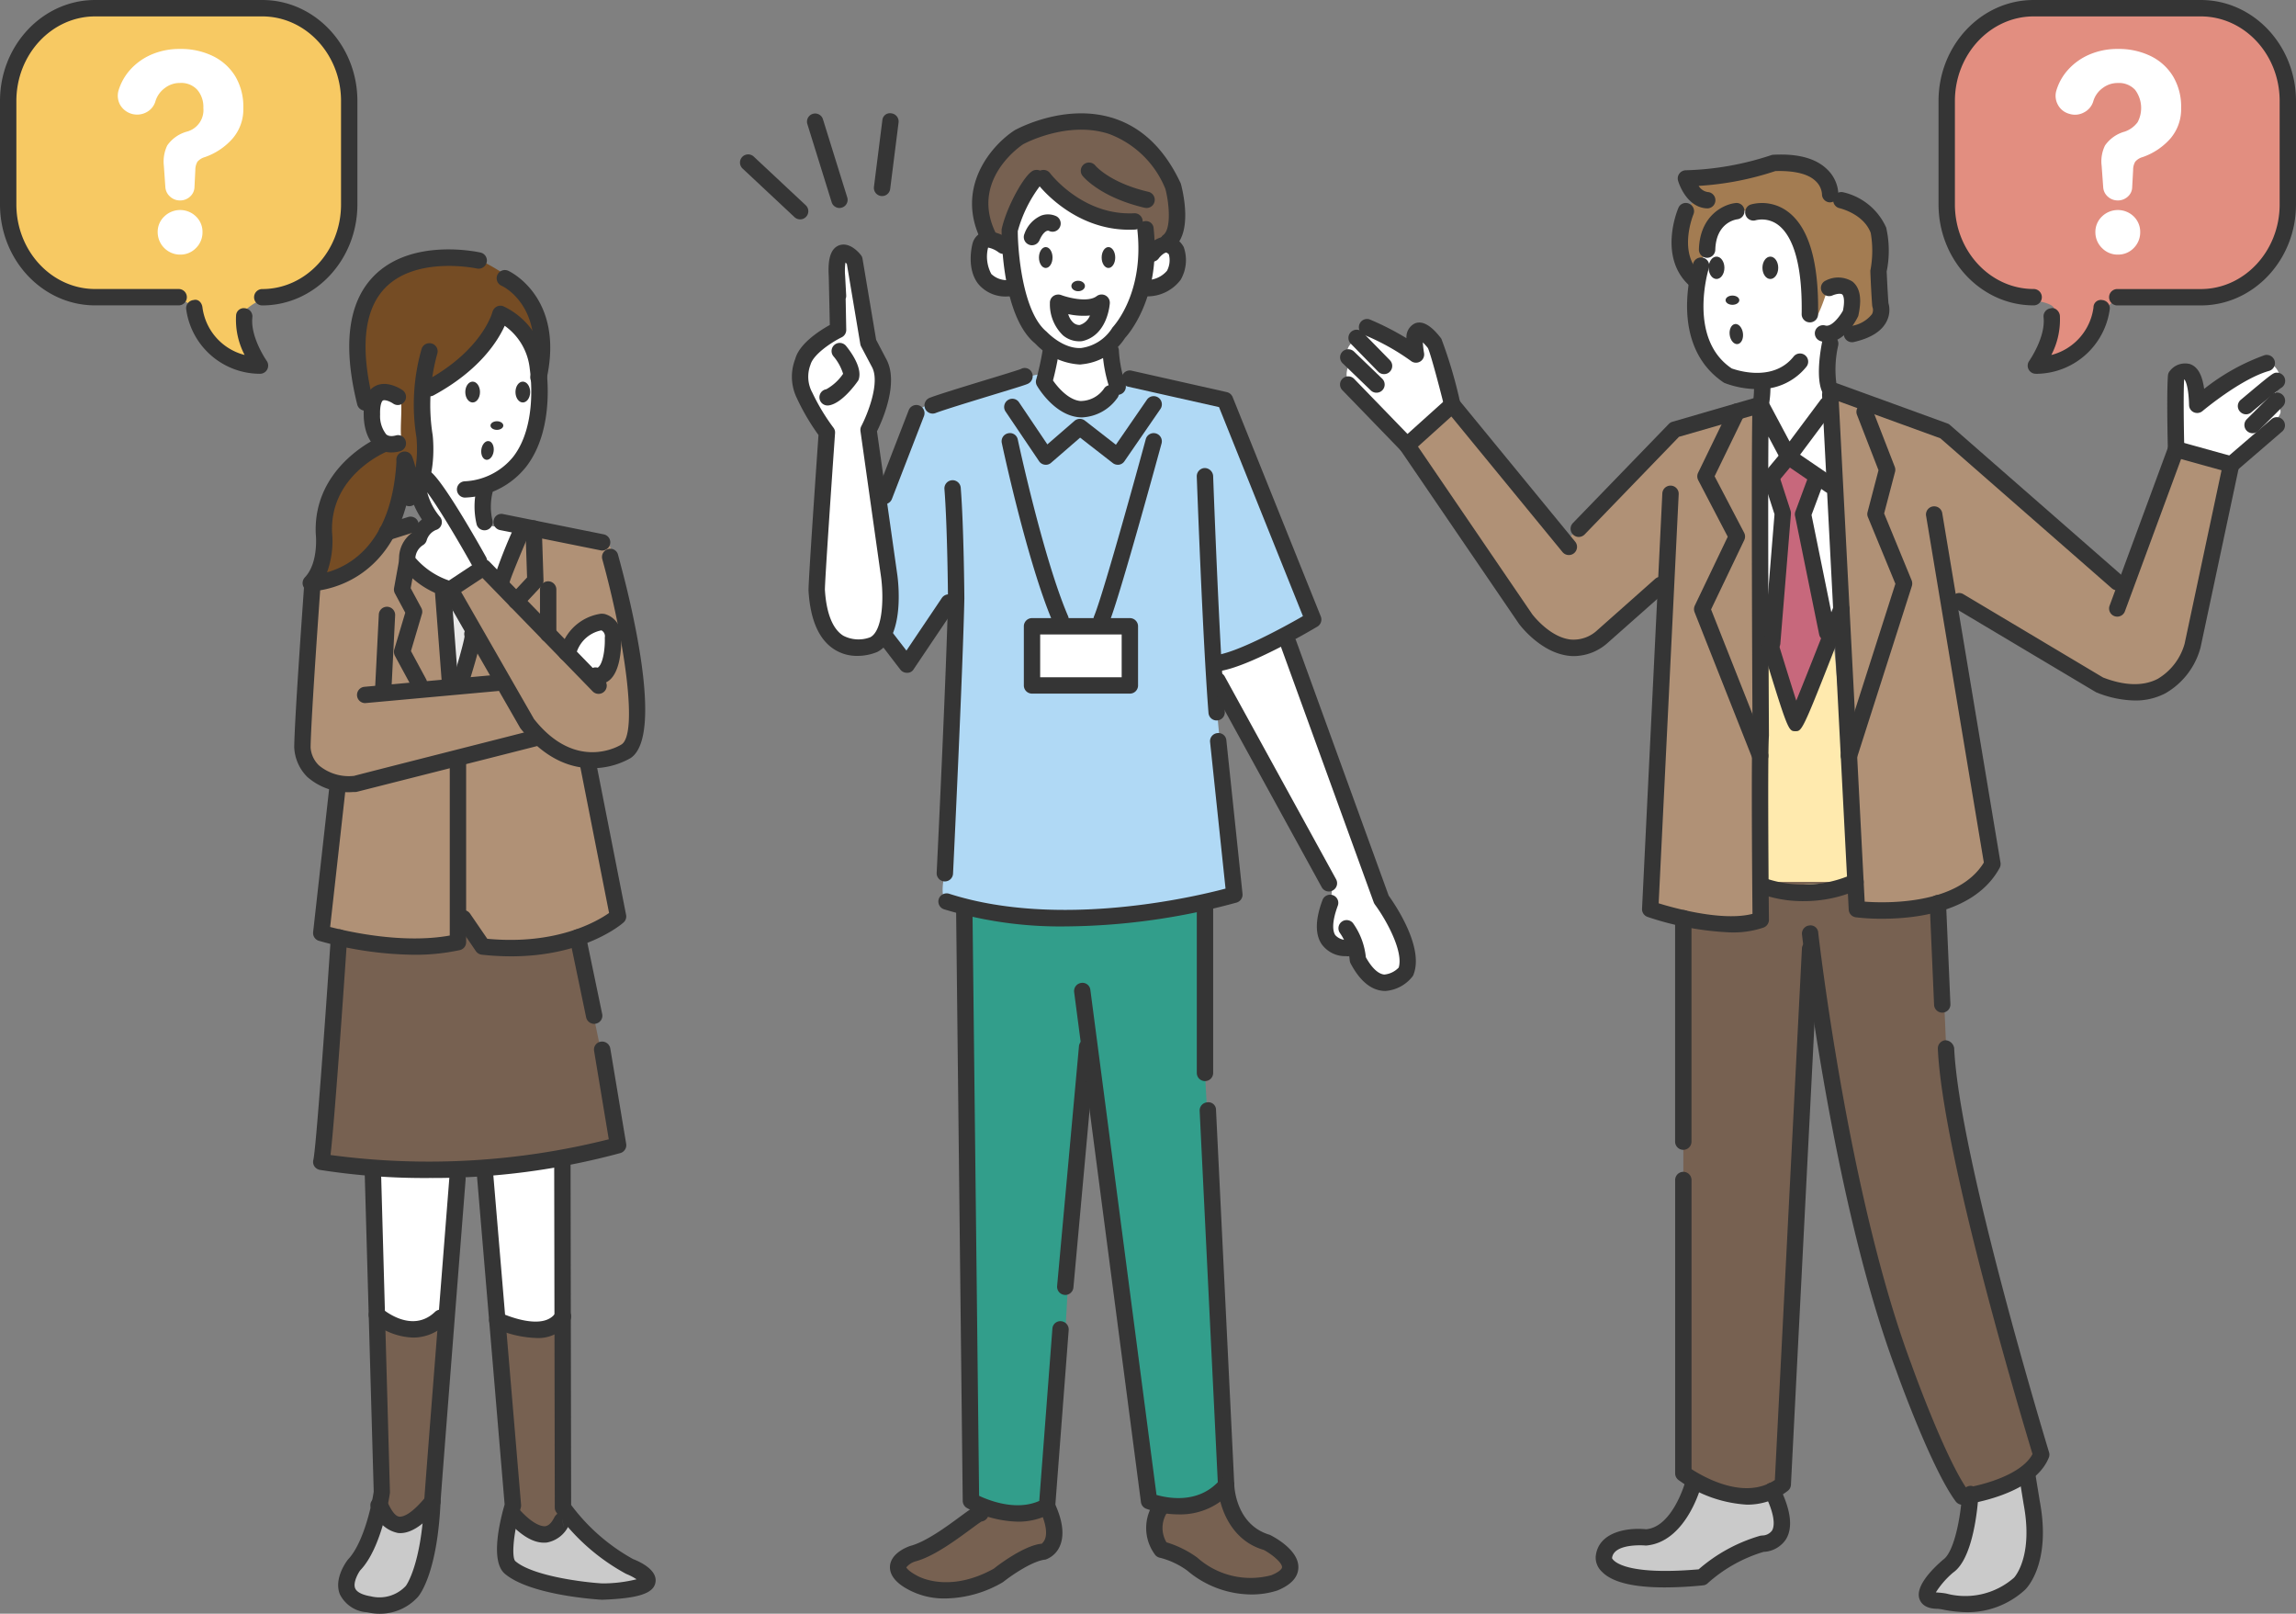 <svg xmlns="http://www.w3.org/2000/svg" width="241.698" height="169.836" viewBox="0 0 241.698 169.836">
  <rect x="0" y="0" width="241.698" height="169.836" fill="#808080" stroke="none"/>
  <g id="グループ_50331" data-name="グループ 50331" transform="translate(-78.356 -78.549)">
    <g id="塗り" transform="translate(220.111 112.574)">
      <g id="グループ_50159" data-name="グループ 50159">
        <path id="パス_94212" data-name="パス 94212" d="M109.872,92.2s-1.1-7.1-2.164-7.154-1.75-.2-1.861.586-4.769-2.143-4.769-2.143L100,85.044s-1.365.951-.9,1.716-.572,1.806,0,2.784,5.713,6.789,5.713,6.789Z" transform="translate(-98.924 -83.486)" fill="#fff"/>
      </g>
    </g>
    <g id="線画上" transform="translate(78.356 78.549)">
      <g id="グループ_50218" data-name="グループ 50218">
        <g id="グループ_50160" data-name="グループ 50160" transform="translate(0.341 0.551)">
          <path id="パス_94213" data-name="パス 94213" d="M96.873,109.67s-12.3.855-14.749-2.681a23.52,23.52,0,0,1-3.2-17.719c1.592-7.567,4.142-8.718,4.142-8.718a22.109,22.109,0,0,1,12.578-1.613s10.834-.7,13.1.579,5.555,2.8,6.079,9.752.145,14.652-1.378,16.458-6.726,4.025-7.567,3.942-2.178,1.22-2.178,1.22l1.53,5.72s-5.079-.069-5.693-2.936S97.989,109.615,96.873,109.67Z" transform="translate(-78.405 -78.629)" fill="#f7c963"/>
        </g>
        <g id="グループ_50161" data-name="グループ 50161" transform="translate(39.262 41.098)">
          <path id="パス_94214" data-name="パス 94214" d="M87.376,85.6s-2.536-2.033-2.977-.537-.62,5.348.489,5.224,2.233-.269,2.233-.269Z" transform="translate(-84.053 -84.512)" fill="#fff"/>
        </g>
        <g id="グループ_50162" data-name="グループ 50162" transform="translate(33.164 26.988)">
          <path id="パス_94215" data-name="パス 94215" d="M100.15,82.844c-.165.028-9.056-2.219-11.372,3.915a14.647,14.647,0,0,0,0,10.9s2.578-1.847,3.191-.923-.021,4.039.365,5.341c0,0-6.21.352-7.574,5.651a53.036,53.036,0,0,0-1.592,8.849s4.852-.8,5.81-2.281,4.376-8.022,3.887-10.276l.91,3.115s1.7-2.957,1.2-5.059a30.61,30.61,0,0,1-.5-5.507s7.622-4.349,8.091-7.691c0,0,4.328,2.04,4.383,4.886,0,0,.441-8.077-3.763-9.38C103.189,84.388,100.749,82.755,100.15,82.844Z" transform="translate(-83.168 -82.465)" fill="#754c24"/>
        </g>
        <g id="グループ_50163" data-name="グループ 50163" transform="translate(42.895 33.765)">
          <path id="パス_94216" data-name="パス 94216" d="M94.5,83.6l-8.112,7.643.358,9.021s-1.206.634-.91,1.516,1.213,3.529,1.213,3.529l-2.467,2.743,1.2,2.171,3.3,1.5,3.508-2.323,1.909,1.385,2.192-5.479s-4.011-.041-4.1-.675.1-3.832.1-3.832,4.845-2.3,5.024-4.976S98.557,82.034,94.5,83.6Z" transform="translate(-84.58 -83.448)" fill="#fff"/>
        </g>
        <g id="グループ_50164" data-name="グループ 50164" transform="translate(31.816 55.238)">
          <path id="パス_94217" data-name="パス 94217" d="M101.55,91.636l-3,1.73,5.417,9.835-8.456.986-2.026-4.252,1.158-3.894-1.523-3,2.13-6.092-2.715-.386s-5.141,6.692-8.215,5.865c0,0-1.53,16.513-1.33,17.547s2.1,3.88,3.411,3.866-.42,6.616-.42,6.616l-1.006,8.725s11.84,3.494,14.342,1.551l.613-2.136,2.04,2.343s10.276.965,14.569-2.977l-3.294-16.63s3.722.8,4.452-1.757S116.43,89.045,115.051,88.4s-7.719-1.7-7.719-1.7l.386,5.72-1.778,1.923,4.811,4.976s3.467-2.929,4.17-2.378,1.178,5.824-.379,5.824S101.55,91.636,101.55,91.636Z" transform="translate(-82.972 -86.564)" fill="#b09176"/>
        </g>
        <g id="グループ_50165" data-name="グループ 50165" transform="translate(42.585 59.872)">
          <path id="パス_94218" data-name="パス 94218" d="M84.844,87.236,84.535,90.3l.9,1.781-.9,4.364,1.772,3.782,3.036-.543-.765-10Z" transform="translate(-84.535 -87.236)" fill="#b09176"/>
        </g>
        <g id="グループ_50166" data-name="グループ 50166" transform="translate(52.55 55.386)">
          <path id="パス_94219" data-name="パス 94219" d="M88.437,87.4l-2.456,5.514,2.235,1.3,1.572-1.3L89.6,86.585Z" transform="translate(-85.981 -86.585)" fill="#b09176"/>
        </g>
        <g id="グループ_50167" data-name="グループ 50167" transform="translate(48.774 68.002)">
          <path id="パス_94220" data-name="パス 94220" d="M86.439,88.416,85.433,92.53l4.039-.241S87.507,88.692,86.439,88.416Z" transform="translate(-85.433 -88.416)" fill="#b09176"/>
        </g>
        <g id="グループ_50168" data-name="グループ 50168" transform="translate(59.629 65.493)">
          <path id="パス_94221" data-name="パス 94221" d="M89.71,88.583l-2.7,2.584L90.1,94.434s2-1.971,1.833-2.95S91.922,86.66,89.71,88.583Z" transform="translate(-87.008 -88.052)" fill="#fff"/>
        </g>
        <g id="グループ_50169" data-name="グループ 50169" transform="translate(47.009 63.267)">
          <path id="パス_94222" data-name="パス 94222" d="M85.177,87.729l1.2,8.181,1.847-4.762S86,87.908,85.177,87.729Z" transform="translate(-85.177 -87.729)" fill="#e8e8e8"/>
        </g>
        <g id="グループ_50170" data-name="グループ 50170" transform="translate(34.08 97.272)">
          <path id="パス_94223" data-name="パス 94223" d="M85.1,94.455l-1.8,23.253s29.125,1.723,31.248-1.709l-4.5-21.709-10.014.717-2.04-2.343-1.84,2.343Z" transform="translate(-83.301 -92.663)" fill="#776151"/>
        </g>
        <g id="グループ_50171" data-name="グループ 50171" transform="translate(38.974 123.13)">
          <path id="パス_94224" data-name="パス 94224" d="M84.011,96.415l.7,15.424s6.6,2.64,7.305.6,1.565-15.686,1.565-15.686Z" transform="translate(-84.011 -96.415)" fill="#fff"/>
        </g>
        <g id="グループ_50172" data-name="グループ 50172" transform="translate(51.034 122.179)">
          <path id="パス_94225" data-name="パス 94225" d="M85.761,97.228l8.167-.951v17.078s-6.692,1.558-6.844-.3S85.761,97.228,85.761,97.228Z" transform="translate(-85.761 -96.277)" fill="#fff"/>
        </g>
        <g id="グループ_50173" data-name="グループ 50173" transform="translate(39.938 139.154)">
          <path id="パス_94226" data-name="パス 94226" d="M84.151,98.843V118.85s3.329,2.254,4.707.3S91.188,98.74,91.188,98.74Z" transform="translate(-84.151 -98.74)" fill="#776151"/>
        </g>
        <g id="グループ_50174" data-name="グループ 50174" transform="translate(52.358 139.512)">
          <path id="パス_94227" data-name="パス 94227" d="M85.953,98.792l1.737,19.993s2.564,2.267,3.267,2.026,1.909-1.964,1.909-1.964V99.15Z" transform="translate(-85.953 -98.792)" fill="#776151"/>
        </g>
        <g id="グループ_50175" data-name="グループ 50175" transform="translate(36.465 160.009)">
          <path id="パス_94228" data-name="パス 94228" d="M86.735,101.766s-3.122,5.968-3.088,6.547,3.846,3.577,5.2,2.419,4.149-6.72,3.853-8.966l-3.446.42Z" transform="translate(-83.647 -101.766)" fill="#cacaca"/>
        </g>
        <g id="グループ_50176" data-name="グループ 50176" transform="translate(53.207 159.264)">
          <path id="パス_94229" data-name="パス 94229" d="M93.153,101.658s-1.943,2.281-2.922,2.267-3.921-1.523-3.921-1.523-.524,4.066,0,4.617,12.033,3.818,14.17,2.274-5.431-4.962-5.431-4.962Z" transform="translate(-86.076 -101.658)" fill="#cacaca"/>
        </g>
        <g id="グループ_50212" data-name="グループ 50212" transform="translate(30.972 26.247)">
          <g id="グループ_50177" data-name="グループ 50177" transform="translate(23.291 13.917)">
            <ellipse id="楕円形_656" data-name="楕円形 656" cx="0.774" cy="1.097" rx="0.774" ry="1.097" fill="#353535"/>
          </g>
          <g id="グループ_50178" data-name="グループ 50178" transform="translate(18.009 13.917)">
            <ellipse id="楕円形_657" data-name="楕円形 657" cx="0.774" cy="1.097" rx="0.774" ry="1.097" fill="#353535"/>
          </g>
          <g id="グループ_50179" data-name="グループ 50179" transform="translate(20.663 18.086)">
            <ellipse id="楕円形_658" data-name="楕円形 658" cx="0.674" cy="0.454" rx="0.674" ry="0.454" fill="#353535"/>
          </g>
          <g id="グループ_50180" data-name="グループ 50180" transform="translate(19.57 20.092)">
            <ellipse id="楕円形_659" data-name="楕円形 659" cx="0.992" cy="0.655" rx="0.992" ry="0.655" transform="translate(0 1.968) rotate(-82.697)" fill="#353535"/>
          </g>
          <g id="グループ_50181" data-name="グループ 50181" transform="translate(13.376 5.929)">
            <path id="パス_94230" data-name="パス 94230" d="M89.423,103.413a.859.859,0,0,1-.076-1.716,6.987,6.987,0,0,0,5.128-2.591c2.66-3.453,1.744-9.173,1.737-9.235a6.339,6.339,0,0,0-2.64-4.542c-.717,1.592-2.653,4.707-7.505,7.333a.867.867,0,0,1-.827-1.523c5.989-3.232,7.03-7.223,7.044-7.264a.9.9,0,0,1,.448-.565.87.87,0,0,1,.717-.028,7.877,7.877,0,0,1,4.466,6.347c.041.221,1.048,6.471-2.075,10.524a8.571,8.571,0,0,1-6.341,3.253Z" transform="translate(-84.791 -83.218)" fill="#353535"/>
          </g>
          <g id="グループ_50182" data-name="グループ 50182" transform="translate(10.75 9.866)">
            <path id="パス_94231" data-name="パス 94231" d="M85.776,100.951a.828.828,0,0,1-.414-.11.849.849,0,0,1-.441-.827,9.308,9.308,0,0,0-.448-3.625.86.86,0,0,1,.476-1.123.847.847,0,0,1,1.123.462,7.837,7.837,0,0,1,.358,1.185,13.017,13.017,0,0,0,.1-3.191,21.3,21.3,0,0,1,.538-9.318.859.859,0,0,1,1.075-.572.85.85,0,0,1,.579,1.068,20.049,20.049,0,0,0-.489,8.56c.076.634.5,5.465-1.937,7.319A.9.9,0,0,1,85.776,100.951Z" transform="translate(-84.41 -83.789)" fill="#353535"/>
          </g>
          <g id="グループ_50183" data-name="グループ 50183" transform="translate(7.316 14.159)">
            <path id="パス_94232" data-name="パス 94232" d="M86.837,91.622a2.529,2.529,0,0,1-1.626-.551c-1.323-1.061-1.3-3.212-1.3-3.446-.041-1.516.365-2.536,1.206-2.984,1.234-.662,2.709.31,2.874.42a.862.862,0,0,1-.979,1.42c-.345-.234-.882-.434-1.075-.324-.117.055-.331.448-.3,1.468a3.125,3.125,0,0,0,.648,2.1c.09.069.345.283,1.006.11a.828.828,0,0,1,1.048.627.857.857,0,0,1-.627,1.041A3.485,3.485,0,0,1,86.837,91.622Z" transform="translate(-83.912 -84.412)" fill="#353535"/>
          </g>
          <g id="グループ_50184" data-name="グループ 50184" transform="translate(21.349 2.196)">
            <path id="パス_94233" data-name="パス 94233" d="M90.319,94.826a.918.918,0,0,1-.193-.021.864.864,0,0,1-.655-1.027c1.647-7.305-2.964-9.435-3.012-9.456a.864.864,0,1,1,.7-1.578c.055.028,5.941,2.743,4,11.406A.866.866,0,0,1,90.319,94.826Z" transform="translate(-85.948 -82.676)" fill="#353535"/>
          </g>
          <g id="グループ_50185" data-name="グループ 50185" transform="translate(5.792)">
            <path id="パス_94234" data-name="パス 94234" d="M85.362,99.33a.86.86,0,0,1-.834-.655c-1.537-6.2-.958-10.738,1.723-13.487,3.977-4.087,10.951-2.564,11.254-2.5a.859.859,0,0,1,.655,1.027.871.871,0,0,1-1.027.655c-.069-.014-6.354-1.351-9.649,2.026-2.233,2.295-2.667,6.285-1.289,11.868a.857.857,0,0,1-.627,1.041A.712.712,0,0,1,85.362,99.33Z" transform="translate(-83.69 -82.357)" fill="#353535"/>
          </g>
          <g id="グループ_50186" data-name="グループ 50186" transform="translate(0.884 19.644)">
            <path id="パス_94235" data-name="パス 94235" d="M83.838,101.544h-.007a.86.86,0,0,1-.786-.524.871.871,0,0,1,.165-.93c1.5-1.578,1.151-4.583,1.151-4.611-.289-7.2,6.713-10.179,6.789-10.207a.861.861,0,1,1,.655,1.592c-.241.1-5.961,2.557-5.727,8.47a9.657,9.657,0,0,1-.531,4.218c2.46-.682,6.782-3.088,7.3-11.516a.838.838,0,0,1,.917-.806.858.858,0,0,1,.806.91C93.756,101.413,83.99,101.544,83.838,101.544Z" transform="translate(-82.978 -85.208)" fill="#353535"/>
          </g>
          <g id="グループ_50187" data-name="グループ 50187" transform="translate(18.97 24.541)">
            <path id="パス_94236" data-name="パス 94236" d="M86.661,90.941a.862.862,0,0,1-.82-.6,8.12,8.12,0,0,1-.014-3.756.824.824,0,0,1,1.041-.634.86.86,0,0,1,.634,1.041,6.341,6.341,0,0,0-.021,2.826.856.856,0,0,1-.558,1.082A.834.834,0,0,1,86.661,90.941Z" transform="translate(-85.602 -85.918)" fill="#353535"/>
          </g>
          <g id="グループ_50188" data-name="グループ 50188" transform="translate(20.975 27.837)">
            <path id="パス_94237" data-name="パス 94237" d="M97.331,90.253a.68.68,0,0,1-.165-.021L86.587,88.1a.85.85,0,0,1-.675-1.006.822.822,0,0,1,1.013-.675L97.5,88.55a.852.852,0,0,1,.675,1.006A.862.862,0,0,1,97.331,90.253Z" transform="translate(-85.893 -86.396)" fill="#353535"/>
          </g>
          <g id="グループ_50189" data-name="グループ 50189" transform="translate(15.557 31.503)">
            <path id="パス_94238" data-name="パス 94238" d="M100.9,110.027c-2.157,0-4.907-.875-7.547-4.211L85.223,91.654A.859.859,0,0,1,85.5,90.5l3.508-2.323a.869.869,0,0,1,1.1.124l12.1,12.44a.863.863,0,0,1-1.241,1.2l-11.6-11.93-2.24,1.475,7.664,13.363c4.452,5.624,9.035,2.8,9.228,2.667,1.744-1.165.3-11.027-2.04-19.49a.859.859,0,0,1,.606-1.055.825.825,0,0,1,1.055.6c1.22,4.411,4.921,18.973,1.33,21.385A8.145,8.145,0,0,1,100.9,110.027Z" transform="translate(-85.107 -86.928)" fill="#353535"/>
          </g>
          <g id="グループ_50190" data-name="グループ 50190" transform="translate(11.029 23.258)">
            <path id="パス_94239" data-name="パス 94239" d="M89.838,99.13a1.305,1.305,0,0,1-.269-.034,9.153,9.153,0,0,1-4.983-3.418.784.784,0,0,1-.11-.331A3.327,3.327,0,0,1,85.82,92.3a3.528,3.528,0,0,1,1.041-1.4C85.8,89.288,85.455,88,85.8,87.007a1.966,1.966,0,0,1,1.268-1.247.873.873,0,0,1,.779.172c1.468,1.234,5.314,8.1,5.748,8.884a.859.859,0,1,1-1.5.834c-1.289-2.309-3.432-5.941-4.673-7.609A6.608,6.608,0,0,0,88.8,90.666a.86.86,0,0,1,.117.786.845.845,0,0,1-.579.551,1.71,1.71,0,0,0-.979,1.11.856.856,0,0,1-.379.482,1.74,1.74,0,0,0-.806,1.344,8.148,8.148,0,0,0,3.935,2.509.862.862,0,0,1-.269,1.682Z" transform="translate(-84.45 -85.732)" fill="#353535"/>
          </g>
          <g id="グループ_50191" data-name="グループ 50191" transform="translate(8.898 28.134)">
            <path id="パス_94240" data-name="パス 94240" d="M85.009,88.931a.86.86,0,0,1-.262-1.682l2.467-.772a.86.86,0,1,1,.517,1.64l-2.467.779A1.08,1.08,0,0,1,85.009,88.931Z" transform="translate(-84.141 -86.44)" fill="#353535"/>
          </g>
          <g id="グループ_50192" data-name="グループ 50192" transform="translate(0 34.615)">
            <path id="パス_94241" data-name="パス 94241" d="M89.025,109.875a6.516,6.516,0,0,1-4.817-1.606,4.693,4.693,0,0,1-1.358-3.115c.048-3.281,1.006-16.416,1.041-16.975a.82.82,0,0,1,.924-.8.848.848,0,0,1,.793.917c-.007.138-.986,13.653-1.034,16.885a2.9,2.9,0,0,0,.868,1.881,4.912,4.912,0,0,0,3.722,1.11c-.007-.021,17.94-4.569,18.849-4.811a.835.835,0,0,1,1.054.613.86.86,0,0,1-.613,1.054c-.917.241-19.063,4.838-19.063,4.838C89.266,109.875,89.142,109.875,89.025,109.875Z" transform="translate(-82.85 -87.38)" fill="#353535"/>
          </g>
          <g id="グループ_50193" data-name="グループ 50193" transform="translate(6.605 44.756)">
            <path id="パス_94242" data-name="パス 94242" d="M84.667,91.847a.86.86,0,0,1-.076-1.716l13.86-1.261a.8.8,0,0,1,.93.772.851.851,0,0,1-.779.937L84.743,91.84Z" transform="translate(-83.808 -88.851)" fill="#353535"/>
          </g>
          <g id="グループ_50194" data-name="グループ 50194" transform="translate(27.795 38.34)">
            <path id="パス_94243" data-name="パス 94243" d="M91.115,95.34a2.04,2.04,0,0,1-.531-.069.863.863,0,0,1,.448-1.668c.544-.331.793-1.937.751-3.17a.694.694,0,0,0-.358-.758,3.437,3.437,0,0,0-2.571,2.2,1.559,1.559,0,0,1-.813.965.872.872,0,0,1-1.1-.5.858.858,0,0,1,.255-.965l.1-.214a5.173,5.173,0,0,1,4.046-3.232,1.613,1.613,0,0,1,.414.021A2.384,2.384,0,0,1,93.5,90.536c.028.42.055,3.37-1.261,4.411A1.786,1.786,0,0,1,91.115,95.34Z" transform="translate(-86.883 -87.92)" fill="#353535"/>
          </g>
          <g id="グループ_50195" data-name="グループ 50195" transform="translate(8.511 37.607)">
            <path id="パス_94244" data-name="パス 94244" d="M84.947,97.325h-.041a.872.872,0,0,1-.82-.9l.393-7.788a.86.86,0,0,1,.9-.82.871.871,0,0,1,.82.9L85.809,96.5A.863.863,0,0,1,84.947,97.325Z" transform="translate(-84.085 -87.814)" fill="#353535"/>
          </g>
          <g id="グループ_50196" data-name="グループ 50196" transform="translate(25.872 34.932)">
            <path id="パス_94245" data-name="パス 94245" d="M87.465,93.835a.866.866,0,0,1-.861-.861V88.288a.861.861,0,1,1,1.723,0v4.686A.862.862,0,0,1,87.465,93.835Z" transform="translate(-86.604 -87.426)" fill="#353535"/>
          </g>
          <g id="グループ_50197" data-name="グループ 50197" transform="translate(14.795 34.931)">
            <path id="パス_94246" data-name="パス 94246" d="M86.619,99.226a.857.857,0,0,1-.855-.793L85,88.358a.869.869,0,0,1,.793-.93.9.9,0,0,1,.924.8L87.48,98.3a.863.863,0,0,1-.793.924Z" transform="translate(-84.997 -87.426)" fill="#353535"/>
          </g>
          <g id="グループ_50198" data-name="グループ 50198" transform="translate(10.497 31.902)">
            <path id="パス_94247" data-name="パス 94247" d="M87,101.574a.843.843,0,0,1-.751-.448L84.476,97.86a.913.913,0,0,1-.069-.662l1.158-3.88-1.089-2.026a.892.892,0,0,1-.09-.565l.551-3.039a.847.847,0,0,1,1-.689.864.864,0,0,1,.7,1l-.5,2.743,1.117,2.074a.833.833,0,0,1,.062.655l-1.151,3.887,1.592,2.95a.856.856,0,0,1-.345,1.165A.9.9,0,0,1,87,101.574Z" transform="translate(-84.373 -86.986)" fill="#353535"/>
          </g>
          <g id="グループ_50199" data-name="グループ 50199" transform="translate(16.627 39.619)">
            <path id="パス_94248" data-name="パス 94248" d="M86.121,94.977a.822.822,0,0,1-.255-.041.861.861,0,0,1-.565-1.075c.565-1.819,1.179-4,1.268-4.645a.941.941,0,0,1-.034-.193.868.868,0,0,1,.806-.917,1.016,1.016,0,0,1,.758.345c.3.386.5.634-1.158,5.92A.854.854,0,0,1,86.121,94.977Z" transform="translate(-85.263 -88.106)" fill="#353535"/>
          </g>
          <g id="グループ_50200" data-name="グループ 50200" transform="translate(20.98 28.503)">
            <path id="パス_94249" data-name="パス 94249" d="M86.748,93.681l-.131-.007a.847.847,0,0,1-.717-.93,52.1,52.1,0,0,1,2.261-5.72.831.831,0,0,1,1.13-.448.871.871,0,0,1,.448,1.137c-.979,2.267-2.047,4.859-2.136,5.265A.889.889,0,0,1,86.748,93.681Z" transform="translate(-85.894 -86.493)" fill="#353535"/>
          </g>
          <g id="グループ_50201" data-name="グループ 50201" transform="translate(22.513 28.516)">
            <path id="パス_94250" data-name="パス 94250" d="M86.98,95.854a.861.861,0,0,1-.634-1.447l1.771-1.9-.172-5.121a.858.858,0,0,1,.834-.889h.028a.865.865,0,0,1,.861.834l.179,5.479a.882.882,0,0,1-.227.613l-2.012,2.157A.863.863,0,0,1,86.98,95.854Z" transform="translate(-86.117 -86.495)" fill="#353535"/>
          </g>
          <g id="グループ_50202" data-name="グループ 50202" transform="translate(1.986 52.9)">
            <path id="パス_94251" data-name="パス 94251" d="M93.764,111.37A37.992,37.992,0,0,1,83.744,109.9a.855.855,0,0,1-.6-.917l1.751-15.672a.8.8,0,0,1,.944-.758.865.865,0,0,1,.765.951l-1.668,14.942c1.943.5,7.657,1.792,12.591.9V90.894a.861.861,0,0,1,1.723,0V110.04a.85.85,0,0,1-.675.841A22.175,22.175,0,0,1,93.764,111.37Z" transform="translate(-83.138 -90.033)" fill="#353535"/>
          </g>
          <g id="グループ_50203" data-name="グループ 50203" transform="translate(16.942 53.285)">
            <path id="パス_94252" data-name="パス 94252" d="M91.192,111.206a28.74,28.74,0,0,1-3.081-.172.882.882,0,0,1-.62-.372l-2.033-2.984a.858.858,0,1,1,1.42-.965l1.813,2.646c7.285.689,11.571-1.84,12.819-2.715l-3.06-15.527a.874.874,0,0,1,.682-1.02.9.9,0,0,1,1.006.682l3.163,16.058a.842.842,0,0,1-.276.813C102.846,107.815,98.911,111.206,91.192,111.206Z" transform="translate(-85.308 -90.089)" fill="#353535"/>
          </g>
          <g id="グループ_50204" data-name="グループ 50204" transform="translate(1.984 71.556)">
            <path id="パス_94253" data-name="パス 94253" d="M95.4,118.915a70.7,70.7,0,0,1-11.558-.855.9.9,0,0,1-.572-.386.858.858,0,0,1-.1-.675c.269-1.082,1.247-14.618,1.84-23.46.028-.469.414-.717.917-.8a.865.865,0,0,1,.8.924c-.138,2.047-1.247,18.525-1.751,22.833a77.552,77.552,0,0,0,29.291-1.654l-1.544-9.29a.845.845,0,0,1,.71-.986.878.878,0,0,1,.992.7l1.675,10.055a.863.863,0,0,1-.62.972A75.276,75.276,0,0,1,95.4,118.915Z" transform="translate(-83.138 -92.74)" fill="#353535"/>
          </g>
          <g id="グループ_50205" data-name="グループ 50205" transform="translate(28.995 71.554)">
            <path id="パス_94254" data-name="パス 94254" d="M89.641,102.694a.868.868,0,0,1-.848-.682l-1.716-8.236a.862.862,0,0,1,1.689-.352l1.716,8.236a.853.853,0,0,1-.669,1.013A.735.735,0,0,1,89.641,102.694Z" transform="translate(-87.057 -92.74)" fill="#353535"/>
          </g>
          <g id="グループ_50206" data-name="グループ 50206" transform="translate(4.624 96.022)">
            <path id="パス_94255" data-name="パス 94255" d="M87.877,143.858a5.633,5.633,0,0,1-1.3-.152,3.424,3.424,0,0,1-2.881-1.909c-.641-1.654.7-3.439.855-3.639,1.62-1.682,2.509-5.727,2.715-7.154l-.958-33.825a.863.863,0,0,1,.834-.889h.028a.861.861,0,0,1,.861.834l.944,33.977c-.041.386-.861,5.837-3.129,8.188-.234.317-.772,1.3-.538,1.881.207.538,1.123.772,1.647.855a3.792,3.792,0,0,0,3.694-1.1h0s1.627-2.13,1.93-8.9c.034-.868,2.543-32.667,2.646-34.018a.864.864,0,0,1,.862-.8h.069a.868.868,0,0,1,.786.93c-.9,11.454-2.612,33.288-2.64,33.963-.331,7.381-2.157,9.718-2.357,9.959A5.388,5.388,0,0,1,87.877,143.858Z" transform="translate(-83.521 -96.29)" fill="#353535"/>
          </g>
          <g id="グループ_50207" data-name="グループ 50207" transform="translate(8.02 130.931)">
            <path id="パス_94256" data-name="パス 94256" d="M87.145,105.53c-.076,0-.152-.007-.227-.014a3.32,3.32,0,0,1-2.433-2.04c-.062-.11-.11-.207-.145-.255a.785.785,0,0,1-.138-1.151.927.927,0,0,1,1.261-.145,2.038,2.038,0,0,1,.531.724c.241.441.606,1.11,1.082,1.151.324.007,1.165-.131,2.791-2.123a.862.862,0,0,1,1.337,1.089C89.688,104.621,88.358,105.53,87.145,105.53Z" transform="translate(-84.014 -101.355)" fill="#353535"/>
          </g>
          <g id="グループ_50208" data-name="グループ 50208" transform="translate(19.204 95.071)">
            <path id="パス_94257" data-name="パス 94257" d="M98.838,143.2c-.848-.048-7.622-.524-10.234-2.736-1.53-1.3-.565-5.417-.021-7.292L85.64,98.233a.861.861,0,0,1,.779-.937.846.846,0,0,1,.937.786l2.957,35.107a.815.815,0,0,1-.028.317c-.82,2.75-.979,5.286-.565,5.638,1.847,1.571,7.223,2.226,9.139,2.336a14.888,14.888,0,0,0,3.611-.434,5.955,5.955,0,0,0-1.089-.565,21.912,21.912,0,0,1-7.374-6.506.824.824,0,0,1-.145-.476L93.8,97.013a.862.862,0,0,1,.862-.862h0a.862.862,0,0,1,.861.862l.062,36.21a20.512,20.512,0,0,0,6.513,5.693c.923.358,2.578,1.213,2.364,2.453C104.262,142.534,102.683,143.058,98.838,143.2Zm3.956-1.875h0Z" transform="translate(-85.637 -96.152)" fill="#353535"/>
          </g>
          <g id="グループ_50209" data-name="グループ 50209" transform="translate(21.985 132.09)">
            <path id="パス_94258" data-name="パス 94258" d="M90.348,105.545c-1.241,0-2.584-.855-4.094-2.591a.86.86,0,1,1,1.3-1.13c1.654,1.9,2.605,2,2.9,1.992.531-.062.848-.675.986-.937a1.2,1.2,0,0,1,.7-.579l.283,1.7-.131-.848.71.476a3.171,3.171,0,0,1-2.343,1.9A2.23,2.23,0,0,1,90.348,105.545Z" transform="translate(-86.04 -101.523)" fill="#353535"/>
          </g>
          <g id="グループ_50210" data-name="グループ 50210" transform="translate(7.838 111.285)">
            <path id="パス_94259" data-name="パス 94259" d="M88.658,101.746A7.027,7.027,0,0,1,84.275,100a.859.859,0,1,1,1.137-1.289c.131.1,3.129,2.66,5.555.331a.865.865,0,0,1,1.213.021.853.853,0,0,1-.021,1.213A4.893,4.893,0,0,1,88.658,101.746Z" transform="translate(-83.987 -98.505)" fill="#353535"/>
          </g>
          <g id="グループ_50211" data-name="グループ 50211" transform="translate(20.521 111.444)">
            <path id="パス_94260" data-name="パス 94260" d="M90.724,101.651a11.454,11.454,0,0,1-4.411-1.082.861.861,0,0,1-.4-1.151.85.85,0,0,1,1.151-.4c.048.021,4.493,2.088,5.8-.076a.86.86,0,1,1,1.468.9A3.933,3.933,0,0,1,90.724,101.651Z" transform="translate(-85.828 -98.528)" fill="#353535"/>
          </g>
        </g>
        <g id="グループ_50217" data-name="グループ 50217">
          <g id="グループ_50215" data-name="グループ 50215">
            <g id="グループ_50213" data-name="グループ 50213">
              <path id="パス_94261" data-name="パス 94261" d="M105.965,110.693a.861.861,0,0,1,0-1.723c4.569,0,8.291-4,8.291-8.9V89.176c0-4.907-3.722-8.9-8.291-8.9H88.37c-4.569,0-8.291,4-8.291,8.9v10.889c0,4.907,3.722,8.9,8.291,8.9h8.794a.861.861,0,0,1,0,1.723H88.37c-5.52,0-10.014-4.769-10.014-10.627V89.176c0-5.858,4.494-10.627,10.014-10.627h17.595c5.52,0,10.014,4.769,10.014,10.627v10.889C115.979,105.924,111.485,110.693,105.965,110.693Z" transform="translate(-78.356 -78.549)" fill="#353535"/>
            </g>
            <g id="グループ_50214" data-name="グループ 50214" transform="translate(19.596 31.551)">
              <path id="パス_94262" data-name="パス 94262" d="M88.985,90.915h-.048A7.852,7.852,0,0,1,81.2,84.092a.863.863,0,0,1,.772-.937c.524-.145.889.3.944.779a5.964,5.964,0,0,0,4.438,5,8,8,0,0,1-.9-4.149.808.808,0,0,1,.951-.765.866.866,0,0,1,.765.951c-.227,2.1,1.489,4.556,1.509,4.583a.878.878,0,0,1,.048.917A.855.855,0,0,1,88.985,90.915Z" transform="translate(-81.199 -83.127)" fill="#353535"/>
            </g>
          </g>
          <g id="グループ_50216" data-name="グループ 50216" transform="translate(12.405 5.148)">
            <path id="パス_94263" data-name="パス 94263" d="M86.7,95.244a1.524,1.524,0,0,1-1.041-.4,1.456,1.456,0,0,1-.5-.992L85,91.591a3.91,3.91,0,0,1,.358-2.137A3.729,3.729,0,0,1,87.428,88a2.346,2.346,0,0,0,1.73-2.495,2.759,2.759,0,0,0-.634-1.9A2.283,2.283,0,0,0,86.7,82.88a2.561,2.561,0,0,0-1.592.531,2.675,2.675,0,0,0-.979,1.344,1.916,1.916,0,0,1-.972,1.213,2.073,2.073,0,0,1-2.757-.779,1.985,1.985,0,0,1-.172-1.516,5.775,5.775,0,0,1,1.254-2.212,6.424,6.424,0,0,1,2.226-1.578A7.446,7.446,0,0,1,86.7,79.3a7.666,7.666,0,0,1,3.453.744,5.663,5.663,0,0,1,2.364,2.13,6.247,6.247,0,0,1,.848,3.336,4.707,4.707,0,0,1-1.13,3.219,6.893,6.893,0,0,1-2.908,1.95,1.629,1.629,0,0,0-.793.489,1.749,1.749,0,0,0-.221.882l-.09,1.806a1.38,1.38,0,0,1-.476.992A1.529,1.529,0,0,1,86.7,95.244Zm0,5.7a2.365,2.365,0,0,1-2.35-2.357,2.217,2.217,0,0,1,.7-1.661,2.389,2.389,0,0,1,3.329,0,2.237,2.237,0,0,1,.689,1.661,2.307,2.307,0,0,1-.689,1.668A2.256,2.256,0,0,1,86.7,100.943Z" transform="translate(-80.156 -79.296)" fill="#fff"/>
          </g>
        </g>
      </g>
      <g id="グループ_50279" data-name="グループ 50279" transform="translate(141.068)">
        <g id="グループ_50219" data-name="グループ 50219" transform="translate(43.359 67.575)">
          <path id="パス_94264" data-name="パス 94264" d="M109.12,97.438l4.59-9.083.841,9.083.765,9.683s.579,9,.572,8.884-10.483-.855-10.483-.855l-.289-17.712,1.454-7.491Z" transform="translate(-105.116 -88.354)" fill="#ffeaae"/>
        </g>
        <g id="グループ_50220" data-name="グループ 50220" transform="translate(36.136 92.813)">
          <path id="パス_94265" data-name="パス 94265" d="M104.068,96.723V154.27s6.954,4.052,10.469,1.158l2.881-54.356s4.962,25.335,5.562,27.705,8.312,26.044,10.455,27.933c0,0,8.063-2.24,8.319-3.956s-11.4-36.306-9.986-42.5l-.675-15.734-8.9-2.5H112.152Z" transform="translate(-104.068 -92.016)" fill="#776151"/>
        </g>
        <g id="グループ_50221" data-name="グループ 50221" transform="translate(37.289 21.557)">
          <path id="パス_94266" data-name="パス 94266" d="M104.329,90.485s-1.427,10.09,6.837,10.1l.221,1.7,2.777,5.314,4.624-5.941V95.578a3.458,3.458,0,0,0,1.723-2.143c.317-1.454-.207-5.065-2.109-3.26a4.887,4.887,0,0,0-1.757,3.6s.165-12.364-5.707-11.4c0,0-2.295-.944-2.688-.634s-4.108,4.687-4.011,6.03S104.329,90.485,104.329,90.485Z" transform="translate(-104.235 -81.677)" fill="#fff"/>
        </g>
        <g id="グループ_50222" data-name="グループ 50222" transform="translate(52.752 40.91)">
          <path id="パス_94267" data-name="パス 94267" d="M106.479,84.485l11.475,4.983,18.4,15.955,5.376-14.569,6.313,1.613s-3.742,25.6-8.939,23.97c0,0-6.63-.31-10.3-3.68s-11.013-5.941-11.013-5.941l4.611,27.933a13.23,13.23,0,0,1-13.853,4.645l-1.378-18.787,5.927-15.6-2.943-7.553,1.371-4.569-2.943-6.727Z" transform="translate(-106.479 -84.485)" fill="#b09176"/>
        </g>
        <g id="グループ_50223" data-name="グループ 50223" transform="translate(7.059 42.737)">
          <path id="パス_94268" data-name="パス 94268" d="M135.68,84.75l-8.1,2.936L116.458,99.064l-11.544-14.08-5.065,3.9L113.268,108.2s3.4,4.128,7.753.924,5.81-5.679,5.81-5.679l-1.378,33.936s8.367,3.446,12.054,1.613l-.5-19.1-5.9-13.522,3.453-7.9-3.15-6.658Z" transform="translate(-99.849 -84.75)" fill="#b09176"/>
        </g>
        <g id="グループ_50224" data-name="グループ 50224" transform="translate(51.84 41.534)">
          <path id="パス_94269" data-name="パス 94269" d="M106.347,84.576l3.017,1.049,2.942,6.727L110.976,97.7l2.9,6.774-5.717,17.845Z" transform="translate(-106.347 -84.576)" fill="#b09176"/>
        </g>
        <g id="グループ_50225" data-name="グループ 50225" transform="translate(38.318 42.162)">
          <path id="パス_94270" data-name="パス 94270" d="M107.237,86.174l-2.481,6.9,3.082,5.9-3.453,7.893,5.96,14.917.166-37.116Z" transform="translate(-104.385 -84.667)" fill="#b09176"/>
        </g>
        <g id="グループ_50226" data-name="グループ 50226" transform="translate(47.197 43.322)">
          <path id="パス_94271" data-name="パス 94271" d="M109.208,84.835l-3.536,4.735,4.4,3S110.842,85.193,109.208,84.835Z" transform="translate(-105.673 -84.835)" fill="#fff"/>
        </g>
        <g id="グループ_50227" data-name="グループ 50227" transform="translate(44.382 44.06)">
          <path id="パス_94272" data-name="パス 94272" d="M105.323,84.942l2.757,4L105.6,91.186A43.413,43.413,0,0,1,105.323,84.942Z" transform="translate(-105.264 -84.942)" fill="#fff"/>
        </g>
        <g id="グループ_50228" data-name="グループ 50228" transform="translate(44.22 48.057)">
          <path id="パス_94273" data-name="パス 94273" d="M105.241,88.527l.5,14.942s5.128,3.915,7.126,1.682l.283-16.864-4.928-2.764Z" transform="translate(-105.241 -85.522)" fill="#fff"/>
        </g>
        <g id="グループ_50229" data-name="グループ 50229" transform="translate(45.386 48.058)">
          <path id="パス_94274" data-name="パス 94274" d="M105.673,88.523l1.264,4-1.527,13.13,2.554,7.5,3.662-9.089-2.8-12.511,1.2-3.781-2.809-2.245Z" transform="translate(-105.41 -85.522)" fill="#c7687c"/>
        </g>
        <g id="グループ_50230" data-name="グループ 50230" transform="translate(87.982 38.193)">
          <path id="パス_94275" data-name="パス 94275" d="M111.613,93.176s-.2-8.194.593-8.112,1.633,3.432,1.633,3.432,7.216-4.638,7.678-4.4a2.231,2.231,0,0,1,1.089,1.881,19.116,19.116,0,0,1-1.516,3.239s1.482-1.075,1.523,0-5.2,5.438-5.2,5.438Z" transform="translate(-111.591 -84.091)" fill="#fff"/>
        </g>
        <g id="グループ_50231" data-name="グループ 50231" transform="translate(61.994 155.584)">
          <path id="パス_94276" data-name="パス 94276" d="M112.217,103.964l-1.992,6.058s-2.619,2.04-2.391,2.964,3.453,2.24,5.975,1.13,5.445-3.391,5.134-5.886-.882-7.106-.882-7.106Z" transform="translate(-107.82 -101.124)" fill="#cacaca"/>
        </g>
        <g id="グループ_50232" data-name="グループ 50232" transform="translate(27.758 156.173)">
          <path id="パス_94277" data-name="パス 94277" d="M111.809,101.565s-1.537,4.363-3.067,4.817-4.976.937-5.307,1.365-1.123,1.626,0,2.247,9.573,1.482,9.573,1.482,5.224-3.425,8.6-4.149a9.5,9.5,0,0,0-.152-3.115c-.338-2.557-1.854-2.357-1.854-2.357l-4.245.4S112.243,100.469,111.809,101.565Z" transform="translate(-102.852 -101.209)" fill="#cacaca"/>
        </g>
        <g id="グループ_50233" data-name="グループ 50233" transform="translate(64.057 0.62)">
          <path id="パス_94278" data-name="パス 94278" d="M126.766,109.3s9.525.917,11.1,0,5.348-4.645,5.2-5.093,1.1-7.512.765-11.716,1.344-11.454-7.436-12.984-23.4-.717-23.66,0-4.108,3.515-4.459,6.492,0,16.182,0,16.182,2.908,7.512,8.711,7.429c0,0,2.447.31,2.212,1.013s-1.606,6.313-1.606,6.313,3.3-.924,4.4-2.205a20.841,20.841,0,0,0,2.24-3.646S125.457,109.191,126.766,109.3Z" transform="translate(-108.119 -78.639)" fill="#e28e80"/>
        </g>
        <g id="グループ_50234" data-name="グループ 50234" transform="translate(35.491 17.094)">
          <path id="パス_94279" data-name="パス 94279" d="M105.867,92.922a4.938,4.938,0,0,1-.979-6.761l1.344-1.758-1.13-1.22s9.139-1.923,9.428-2.123,4.914.565,5.507,2.984c0,0,4.928,1.7,5.2,4.487s.469,8.47.469,8.47-2.833,2.846-3.66,2.088.324-2.722.324-2.722.131-2.385-.979-2.378a2.409,2.409,0,0,0-1.64.538s-.882,2.791-1.261,2.867-.627-3.4-.627-3.4S115.6,83.6,112,86.161c0,0-3.377-.531-4.128,1.757S105.867,92.922,105.867,92.922Z" transform="translate(-103.974 -81.029)" fill="#a37c52"/>
        </g>
        <g id="グループ_50273" data-name="グループ 50273" transform="translate(0 16.264)">
          <g id="グループ_50235" data-name="グループ 50235" transform="translate(38.797 10.744)">
            <ellipse id="楕円形_660" data-name="楕円形 660" cx="0.831" cy="1.177" rx="0.831" ry="1.177" fill="#353535"/>
          </g>
          <g id="グループ_50236" data-name="グループ 50236" transform="translate(44.463 10.744)">
            <ellipse id="楕円形_661" data-name="楕円形 661" cx="0.831" cy="1.177" rx="0.831" ry="1.177" fill="#353535"/>
          </g>
          <g id="グループ_50237" data-name="グループ 50237" transform="translate(40.582 14.842)">
            <ellipse id="楕円形_662" data-name="楕円形 662" cx="0.723" cy="0.487" rx="0.723" ry="0.487" fill="#353535"/>
          </g>
          <g id="グループ_50238" data-name="グループ 50238" transform="translate(40.88 17.749)">
            <ellipse id="楕円形_663" data-name="楕円形 663" cx="0.703" cy="1.064" rx="0.703" ry="1.064" transform="translate(0 0.179) rotate(-7.303)" fill="#353535"/>
          </g>
          <g id="グループ_50239" data-name="グループ 50239" transform="translate(36.529 10.85)">
            <path id="パス_94280" data-name="パス 94280" d="M111.54,96.321a9.876,9.876,0,0,1-3.515-.662c-5.934-3.942-3.363-12.226-3.253-12.578a.861.861,0,1,1,1.64.524c-.021.076-2.281,7.4,2.419,10.545h0c.048,0,4.19,1.627,6.492-1.234a.861.861,0,1,1,1.344,1.075A6.312,6.312,0,0,1,111.54,96.321Z" transform="translate(-104.125 -82.483)" fill="#353535"/>
          </g>
          <g id="グループ_50240" data-name="グループ 50240" transform="translate(42.662 5.106)">
            <path id="パス_94281" data-name="パス 94281" d="M111.811,94.209H111.8a.859.859,0,0,1-.855-.875c.1-6.134-1.289-8.484-2.474-9.38a2.823,2.823,0,0,0-2.343-.5A.865.865,0,0,1,105.6,81.8a4.523,4.523,0,0,1,3.873.744c2.212,1.633,3.294,5.272,3.2,10.813A.859.859,0,0,1,111.811,94.209Z" transform="translate(-105.015 -81.65)" fill="#353535"/>
          </g>
          <g id="グループ_50241" data-name="グループ 50241" transform="translate(49.978 12.926)">
            <path id="パス_94282" data-name="パス 94282" d="M107.375,89.612a2.17,2.17,0,0,1-.71-.124.858.858,0,0,1-.544-1.089.875.875,0,0,1,1.089-.538c.682.152,1.571-1.089,1.826-1.578.283-1.392-.062-1.7-.076-1.7-.159-.145-.675-.048-1.02.1a.869.869,0,0,1-1.144-.42.852.852,0,0,1,.42-1.137,2.848,2.848,0,0,1,2.819.1c.813.655,1.013,1.84.613,3.625C110.07,88.054,108.864,89.612,107.375,89.612Z" transform="translate(-106.076 -82.784)" fill="#353535"/>
          </g>
          <g id="グループ_50242" data-name="グループ 50242" transform="translate(37.776 5.091)">
            <path id="パス_94283" data-name="パス 94283" d="M105.168,87.426h-.028a.862.862,0,0,1-.834-.889c.1-3.529,2.557-4.728,3.839-4.873a.834.834,0,0,1,.951.758.86.86,0,0,1-.751.951c-.248.034-2.24.393-2.316,3.219A.865.865,0,0,1,105.168,87.426Z" transform="translate(-104.306 -81.648)" fill="#353535"/>
          </g>
          <g id="グループ_50243" data-name="グループ 50243" transform="translate(35.542)">
            <path id="パス_94284" data-name="パス 94284" d="M107.077,86.575h-.055c-2.178-.138-2.97-2.791-3-2.908a.846.846,0,0,1,.124-.737.877.877,0,0,1,.662-.365,30.939,30.939,0,0,0,8.959-1.571.943.943,0,0,1,.276-.062q3.9-.207,5.679,1.544a3.759,3.759,0,0,1,1.172,2.633.9.9,0,0,1-.889.834.855.855,0,0,1-.834-.875,2.087,2.087,0,0,0-.689-1.385c-.8-.765-2.288-1.089-4.218-1.034a31.446,31.446,0,0,1-8.077,1.558,1.363,1.363,0,0,0,.944.648.862.862,0,0,1-.048,1.723Z" transform="translate(-103.982 -80.909)" fill="#353535"/>
          </g>
          <g id="グループ_50244" data-name="グループ 50244" transform="translate(34.896 5.095)">
            <path id="パス_94285" data-name="パス 94285" d="M106.382,90.6a.879.879,0,0,1-.572-.214c-3.377-2.991-1.3-8-1.206-8.208a.842.842,0,0,1,1.13-.455.864.864,0,0,1,.455,1.13c-.014.041-1.682,4.08.765,6.237a.869.869,0,0,1,.069,1.22A.881.881,0,0,1,106.382,90.6Z" transform="translate(-103.888 -81.648)" fill="#353535"/>
          </g>
          <g id="グループ_50245" data-name="グループ 50245" transform="translate(51.893 3.948)">
            <path id="パス_94286" data-name="パス 94286" d="M108.351,97.287a.861.861,0,0,1-.193-1.7,3.385,3.385,0,0,0,2.295-1.254.9.9,0,0,0,.076-.669,1.245,1.245,0,0,1-.055-.269c-.131-1.771-.193-3.632-.193-3.632a10.957,10.957,0,0,0,.041-3.983c-.765-2.026-3.26-2.591-3.287-2.6a.86.86,0,0,1,.358-1.682,6.547,6.547,0,0,1,4.556,3.722A10.93,10.93,0,0,1,112,89.851h0c.007,0,.069,1.675.186,3.308a2.66,2.66,0,0,1-.207,1.971c-.524,1.02-1.682,1.737-3.439,2.137A.9.9,0,0,1,108.351,97.287Z" transform="translate(-106.354 -81.482)" fill="#353535"/>
          </g>
          <g id="グループ_50246" data-name="グループ 50246" transform="translate(24.266 23.344)">
            <path id="パス_94287" data-name="パス 94287" d="M103.209,101.2a.84.84,0,0,1-.6-.248.853.853,0,0,1-.021-1.213l10.1-10.434a.826.826,0,0,1,.379-.227L121.6,86.6a11.731,11.731,0,0,0,.055-1.427.866.866,0,0,1,.841-.882h.021a.868.868,0,0,1,.862.848,10.457,10.457,0,0,1-.193,2.364.862.862,0,0,1-.593.607l-8.835,2.55-9.931,10.276A.884.884,0,0,1,103.209,101.2Zm19.153-13.915h0Z" transform="translate(-102.346 -84.296)" fill="#353535"/>
          </g>
          <g id="グループ_50247" data-name="グループ 50247" transform="translate(50.41 19.041)">
            <path id="パス_94288" data-name="パス 94288" d="M137.545,110.5a.869.869,0,0,1-.572-.214l-18.05-15.789-11.9-4.328a.834.834,0,0,1-.448-.379c-.848-1.475-.234-4.776-.1-5.431a.886.886,0,0,1,1.02-.669.869.869,0,0,1,.675,1.02,11.334,11.334,0,0,0-.2,3.97l11.689,4.252a.817.817,0,0,1,.276.165l18.174,15.893a.861.861,0,0,1,.083,1.213A.878.878,0,0,1,137.545,110.5Z" transform="translate(-106.139 -83.672)" fill="#353535"/>
          </g>
          <g id="グループ_50248" data-name="グループ 50248" transform="translate(64.32 30.143)">
            <path id="パス_94289" data-name="パス 94289" d="M127.52,112.6a11.222,11.222,0,0,1-4.114-.875l-14.831-8.835a.862.862,0,0,1-.3-1.178.85.85,0,0,1,1.179-.3l14.7,8.766c2.24.868,4.218.944,5.755.145a6.246,6.246,0,0,0,2.833-3.7l3.887-18.25-4.259-1.185-5.913,16.024a.859.859,0,1,1-1.613-.593l6.189-16.768a.83.83,0,0,1,1.041-.531l5.8,1.613a.864.864,0,0,1,.607,1.013l-4.059,19.063a7.9,7.9,0,0,1-3.7,4.831A6.765,6.765,0,0,1,127.52,112.6Z" transform="translate(-108.157 -85.283)" fill="#353535"/>
          </g>
          <g id="グループ_50249" data-name="グループ 50249" transform="translate(6.195 25.46)">
            <path id="パス_94290" data-name="パス 94290" d="M118.176,111.929a4.235,4.235,0,0,1-.586-.034c-2.977-.345-5.134-3.239-5.224-3.356l-12.488-18.3a.857.857,0,0,1,.131-1.13l4.755-4.28a.961.961,0,0,1,.634-.221.892.892,0,0,1,.607.317L118.28,99.889a.862.862,0,1,1-1.337,1.089l-11.7-14.266-3.515,3.17,12.04,17.657h0c.007,0,1.8,2.4,4.032,2.647a3.652,3.652,0,0,0,2.812-.986l6.086-5.4a.864.864,0,0,1,1.144,1.3l-6.1,5.4A5.408,5.408,0,0,1,118.176,111.929Z" transform="translate(-99.724 -84.603)" fill="#353535"/>
          </g>
          <g id="グループ_50250" data-name="グループ 50250" transform="translate(31.787 25.474)">
            <path id="パス_94291" data-name="パス 94291" d="M112.817,141a31.3,31.3,0,0,1-8.8-1.633.866.866,0,0,1-.579-.855L105.574,94.8a.862.862,0,1,1,1.723.076l-2.109,43.06c1.737.537,6.761,1.916,9.876,1.11-.028-3.163-.145-16.74.007-18.829-.007-1.172-.165-30.31,0-34.783a.86.86,0,0,1,1.62-.372l2.274,4.266,3.267-4.376a.872.872,0,0,1,1.206-.172.859.859,0,0,1,.172,1.206l-4.073,5.458a.875.875,0,0,1-.751.345.89.89,0,0,1-.7-.455l-1.344-2.522c-.069,9.1.055,31.206.055,31.461-.165,2.316-.007,19.221,0,19.394a.878.878,0,0,1-.565.82A9.88,9.88,0,0,1,112.817,141Z" transform="translate(-103.437 -84.605)" fill="#353535"/>
          </g>
          <g id="グループ_50251" data-name="グループ 50251" transform="translate(37.258 26.194)">
            <path id="パス_94292" data-name="パス 94292" d="M111.2,122.653a.872.872,0,0,1-.806-.544l-6.106-15.438a.888.888,0,0,1,.028-.689l3.467-7.243-3.108-5.955a.868.868,0,0,1-.014-.772l3.308-6.809a.846.846,0,0,1,1.151-.4.865.865,0,0,1,.4,1.151L106.4,92.377l3.108,5.941a.868.868,0,0,1,.014.772l-3.494,7.3L112,121.481a.864.864,0,0,1-.482,1.117A.88.88,0,0,1,111.2,122.653Z" transform="translate(-104.231 -84.709)" fill="#353535"/>
          </g>
          <g id="グループ_50252" data-name="グループ 50252" transform="translate(50.739 24.412)">
            <path id="パス_94293" data-name="パス 94293" d="M112.508,140.468a22.384,22.384,0,0,1-2.764-.152.861.861,0,0,1-.751-.806l-2.805-54.149a.869.869,0,0,1,.82-.91h.041a.862.862,0,0,1,.861.813l2.764,53.405c2.364.179,9.849.31,12.543-4.114l-6.086-36.534a.863.863,0,0,1,1.7-.283l6.141,36.837a.878.878,0,0,1-.1.558C122.342,139.745,116.147,140.468,112.508,140.468Z" transform="translate(-106.187 -84.451)" fill="#353535"/>
          </g>
          <g id="グループ_50253" data-name="グループ 50253" transform="translate(52.711 26.201)">
            <path id="パス_94294" data-name="パス 94294" d="M107.334,122.647a1.09,1.09,0,0,1-.262-.034.869.869,0,0,1-.558-1.089l5.706-17.836-2.888-7.009a.829.829,0,0,1-.041-.544l1.151-4.4-2.274-5.858a.863.863,0,0,1,1.613-.613l2.371,6.106a.874.874,0,0,1,.034.531l-1.151,4.383,2.895,7.037a.917.917,0,0,1,.028.593l-5.8,18.139A.871.871,0,0,1,107.334,122.647Z" transform="translate(-106.473 -84.711)" fill="#353535"/>
          </g>
          <g id="グループ_50254" data-name="グループ 50254" transform="translate(43.415 30.927)">
            <path id="パス_94295" data-name="パス 94295" d="M105.992,90.625a.894.894,0,0,1-.558-.2.862.862,0,0,1-.11-1.213l2.922-3.5a.84.84,0,0,1,1.144-.159l4.4,3a.861.861,0,1,1-.965,1.427l-3.763-2.564-2.412,2.9A.886.886,0,0,1,105.992,90.625Z" transform="translate(-105.124 -85.396)" fill="#353535"/>
          </g>
          <g id="グループ_50255" data-name="グループ 50255" transform="translate(43.852 46.979)">
            <path id="パス_94296" data-name="パス 94296" d="M109.277,101.437c-.786,0-.786,0-4.052-10.7a.864.864,0,0,1,1.654-.5c.731,2.4,1.792,5.837,2.481,7.988,1.02-2.509,2.757-6.906,3.942-9.952a.863.863,0,0,1,1.606.634C110.015,101.437,110.015,101.437,109.277,101.437Z" transform="translate(-105.188 -87.726)" fill="#353535"/>
          </g>
          <g id="グループ_50256" data-name="グループ 50256" transform="translate(44.627 33.439)">
            <path id="パス_94297" data-name="パス 94297" d="M106.161,104.6h-.069a.863.863,0,0,1-.786-.93l1.1-13.487-1.068-3.308a.861.861,0,0,1,1.64-.524l1.123,3.467a1.084,1.084,0,0,1,.034.331l-1.116,13.66A.868.868,0,0,1,106.161,104.6Z" transform="translate(-105.3 -85.761)" fill="#353535"/>
          </g>
          <g id="グループ_50257" data-name="グループ 50257" transform="translate(47.878 33.443)">
            <path id="パス_94298" data-name="パス 94298" d="M109.164,103.512a.86.86,0,0,1-.841-.7l-2.536-12.467a.843.843,0,0,1,.041-.469l1.323-3.57a.883.883,0,0,1,1.11-.5.871.871,0,0,1,.51,1.11l-1.247,3.336,2.488,12.226a.868.868,0,0,1-.675,1.013A.735.735,0,0,1,109.164,103.512Z" transform="translate(-105.772 -85.761)" fill="#353535"/>
          </g>
          <g id="グループ_50258" data-name="グループ 50258" transform="translate(43.858 75.694)">
            <path id="パス_94299" data-name="パス 94299" d="M114.851,92.016a13.215,13.215,0,0,1-9.538.5" transform="translate(-104.455 -91.161)" fill="#dbcf9d"/>
            <path id="パス_94300" data-name="パス 94300" d="M110.161,94.773a13.037,13.037,0,0,1-4.425-.717.861.861,0,0,1,.62-1.606,12.517,12.517,0,0,0,8.877-.489.876.876,0,0,1,1.137.427.86.86,0,0,1-.427,1.144A13.949,13.949,0,0,1,110.161,94.773Z" transform="translate(-105.188 -91.892)" fill="#353535"/>
          </g>
          <g id="グループ_50259" data-name="グループ 50259" transform="translate(35.274 79.513)">
            <path id="パス_94301" data-name="パス 94301" d="M104.8,117.684a.866.866,0,0,1-.862-.861V93.307a.861.861,0,0,1,1.723,0v23.515A.862.862,0,0,1,104.8,117.684Z" transform="translate(-103.943 -92.446)" fill="#353535"/>
          </g>
          <g id="グループ_50260" data-name="グループ 50260" transform="translate(35.274 82.676)">
            <path id="パス_94302" data-name="パス 94302" d="M111.476,152.32a13.6,13.6,0,0,1-7.181-2.591.878.878,0,0,1-.352-.7V118.157a.861.861,0,1,1,1.723,0v30.428c1.247.806,5.541,3.3,8.773,1.144l2.853-56.01a.962.962,0,0,1,.9-.813.869.869,0,0,1,.82.91l-2.881,56.417a.853.853,0,0,1-.331.634A6.885,6.885,0,0,1,111.476,152.32Z" transform="translate(-103.943 -92.905)" fill="#353535"/>
          </g>
          <g id="グループ_50261" data-name="グループ 50261" transform="translate(48.625 81.117)">
            <path id="パス_94303" data-name="パス 94303" d="M122.764,153.667a.878.878,0,0,1-.7-.352c-2.55-3.425-6.106-13.322-6.251-13.742-6.754-17.953-9.9-45.645-9.931-45.921a.859.859,0,0,1,.758-.951.809.809,0,0,1,.951.765c.034.276,3.156,27.747,9.842,45.514.034.11,3.336,9.311,5.727,12.895,1.964-.338,5.851-1.406,6.988-3.542-1.054-3.487-9.463-31.441-9.966-42.654a.863.863,0,0,1,.82-.9.984.984,0,0,1,.9.82c.51,11.5,9.9,42.233,9.986,42.544a.816.816,0,0,1-.028.572c-1.62,3.984-8.7,4.907-9,4.948Z" transform="translate(-105.88 -92.679)" fill="#353535"/>
          </g>
          <g id="グループ_50262" data-name="グループ 50262" transform="translate(62.069 77.928)">
            <path id="パス_94304" data-name="パス 94304" d="M109.155,104.6a.863.863,0,0,1-.862-.82l-.462-10.662a.863.863,0,0,1,.82-.9.93.93,0,0,1,.9.827l.462,10.655a.864.864,0,0,1-.827.9Z" transform="translate(-107.831 -92.216)" fill="#353535"/>
          </g>
          <g id="グループ_50263" data-name="グループ 50263" transform="translate(26.907 139.166)">
            <path id="パス_94305" data-name="パス 94305" d="M109.993,112.738c-3.336,0-5.548-.551-6.609-1.654a2.026,2.026,0,0,1-.648-1.62c.276-2.619,3.439-3.039,5.293-2.846,2.757-.221,4.087-4.838,4.1-4.886a.861.861,0,0,1,1.661.455c-.069.248-1.661,5.831-5.782,6.148-.172-.028-3.4-.262-3.556,1.33h0c.014,0,.669,1.9,9.118,1.172a17.128,17.128,0,0,1,6.458-3.529c.083-.021.221-.028.248-.034a1.294,1.294,0,0,0,1.013-.51c.193-.3.5-1.3-.751-3.818a.863.863,0,0,1,1.544-.772c1.213,2.447,1.434,4.3.662,5.527a2.988,2.988,0,0,1-2.35,1.3,15.436,15.436,0,0,0-5.858,3.287.8.8,0,0,1-.51.234A39.986,39.986,0,0,1,109.993,112.738Z" transform="translate(-102.729 -101.102)" fill="#353535"/>
          </g>
          <g id="グループ_50264" data-name="グループ 50264" transform="translate(60.919 137.953)">
            <path id="パス_94306" data-name="パス 94306" d="M112.751,116.387a13.612,13.612,0,0,1-2.495-.269,5.453,5.453,0,0,0-.593-.09c-1.275,0-1.744-.544-1.916-1.006-.5-1.337,1.344-3.191,2.488-4.17,1.165-.8,1.854-4.535,1.992-6.954a.92.92,0,0,1,.91-.813.863.863,0,0,1,.813.91c-.069,1.116-.5,6.733-2.674,8.222a9.171,9.171,0,0,0-1.813,2.081c.179.021.551.028,1.1.124a7.781,7.781,0,0,0,7.126-1.668h0s2.068-2.143,1.013-7.746l-.5-3.088a.865.865,0,0,1,.71-.992.884.884,0,0,1,.992.71l.5,3.067c1.241,6.609-1.44,9.214-1.558,9.325A8.947,8.947,0,0,1,112.751,116.387Z" transform="translate(-107.664 -100.926)" fill="#353535"/>
          </g>
          <g id="グループ_50265" data-name="グループ 50265" transform="translate(87.079 21.087)">
            <path id="パス_94307" data-name="パス 94307" d="M112.385,94.757a.867.867,0,0,1-.862-.841c-.007-.234-.145-5.775.007-7.774a.833.833,0,0,1,.214-.5,2.022,2.022,0,0,1,2.13-.7c.786.289,1.261,1.11,1.468,2.605a22.418,22.418,0,0,1,6.361-3.549.878.878,0,0,1,1.061.593.864.864,0,0,1-.6,1.068c-2.95.827-6.961,4.19-7,4.225a.873.873,0,0,1-.91.124.849.849,0,0,1-.5-.765c-.062-2.323-.5-2.7-.5-2.7l-.021.055c-.11,2.157.021,7.23.021,7.285a.861.861,0,0,1-.834.882Z" transform="translate(-111.46 -83.969)" fill="#353535"/>
          </g>
          <g id="グループ_50266" data-name="グループ 50266" transform="translate(94.512 22.958)">
            <path id="パス_94308" data-name="パス 94308" d="M113.4,88.623a.875.875,0,0,1-.662-.31.855.855,0,0,1,.1-1.213c3.411-2.86,3.425-2.86,3.818-2.86a.861.861,0,0,1,.407,1.62c-.3.214-1.792,1.447-3.115,2.557A.845.845,0,0,1,113.4,88.623Z" transform="translate(-112.538 -84.24)" fill="#353535"/>
          </g>
          <g id="グループ_50267" data-name="グループ 50267" transform="translate(95.201 25.037)">
            <path id="パス_94309" data-name="パス 94309" d="M113.5,88.837a.878.878,0,0,1-.613-.255.861.861,0,0,1,0-1.22l2.578-2.571a.863.863,0,0,1,1.22,1.22l-2.578,2.578A.867.867,0,0,1,113.5,88.837Z" transform="translate(-112.638 -84.542)" fill="#353535"/>
          </g>
          <g id="グループ_50268" data-name="グループ 50268" transform="translate(92.944 27.607)">
            <path id="パス_94310" data-name="パス 94310" d="M113.174,90.8a.842.842,0,0,1-.655-.3.861.861,0,0,1,.09-1.213l4.838-4.156a.86.86,0,0,1,1.123,1.3l-4.831,4.163A.88.88,0,0,1,113.174,90.8Z" transform="translate(-112.311 -84.915)" fill="#353535"/>
          </g>
          <g id="グループ_50269" data-name="グループ 50269" transform="translate(1.98 17.306)">
            <path id="パス_94311" data-name="パス 94311" d="M108.939,93.3a.86.86,0,0,1-.834-.655c-.669-2.688-1.5-5.734-1.73-6.168a6.052,6.052,0,0,0-.531-.593,10.433,10.433,0,0,0,.131,1.137.87.87,0,0,1-.414.882.853.853,0,0,1-.972-.069,24.112,24.112,0,0,0-4.955-2.75.868.868,0,0,1-.455-1.13.851.851,0,0,1,1.13-.462,29.569,29.569,0,0,1,3.811,1.95,1.6,1.6,0,0,1,.862-1.544c1.02-.448,2.088.641,2.812,1.6a48.216,48.216,0,0,1,1.985,6.733.863.863,0,0,1-.634,1.041A.713.713,0,0,1,108.939,93.3Z" transform="translate(-99.112 -83.42)" fill="#353535"/>
          </g>
          <g id="グループ_50270" data-name="グループ 50270" transform="translate(0.895 18.457)">
            <path id="パス_94312" data-name="パス 94312" d="M102.686,88.239a.85.85,0,0,1-.613-.255L99.2,85.048a.863.863,0,1,1,1.234-1.206l2.867,2.929A.863.863,0,0,1,103.285,88,.832.832,0,0,1,102.686,88.239Z" transform="translate(-98.955 -83.587)" fill="#353535"/>
          </g>
          <g id="グループ_50271" data-name="グループ 50271" transform="translate(0.003 20.494)">
            <path id="パス_94313" data-name="パス 94313" d="M102.656,88.455a.844.844,0,0,1-.6-.241l-2.97-2.86a.859.859,0,0,1-.021-1.213.874.874,0,0,1,1.22-.021l2.97,2.86a.859.859,0,0,1,.021,1.213A.845.845,0,0,1,102.656,88.455Z" transform="translate(-98.825 -83.883)" fill="#353535"/>
          </g>
          <g id="グループ_50272" data-name="グループ 50272" transform="translate(0 23.351)">
            <path id="パス_94314" data-name="パス 94314" d="M105.884,92.408a.834.834,0,0,1-.62-.262l-6.2-6.4a.853.853,0,0,1,.021-1.213.867.867,0,0,1,1.22.021l6.189,6.389a.867.867,0,0,1-.014,1.22A.856.856,0,0,1,105.884,92.408Z" transform="translate(-98.825 -84.297)" fill="#353535"/>
          </g>
        </g>
        <g id="グループ_50278" data-name="グループ 50278" transform="translate(63)">
          <g id="グループ_50276" data-name="グループ 50276">
            <g id="グループ_50274" data-name="グループ 50274">
              <path id="パス_94315" data-name="パス 94315" d="M135.575,110.693h-8.794a.861.861,0,0,1,0-1.723h8.794c4.576,0,8.3-4,8.3-8.9V89.176c0-4.907-3.722-8.9-8.3-8.9H117.98c-4.569,0-8.291,4-8.291,8.9v10.889c0,4.907,3.722,8.9,8.291,8.9a.861.861,0,0,1,0,1.723c-5.52,0-10.014-4.769-10.014-10.627V89.176c0-5.858,4.493-10.627,10.014-10.627h17.595c5.527,0,10.021,4.769,10.021,10.627v10.889C145.6,105.924,141.1,110.693,135.575,110.693Z" transform="translate(-107.966 -78.549)" fill="#353535"/>
            </g>
            <g id="グループ_50275" data-name="グループ 50275" transform="translate(9.384 31.555)">
              <path id="パス_94316" data-name="パス 94316" d="M110.192,90.912a.856.856,0,0,1-.7-1.358c.014-.028,1.737-2.481,1.509-4.583a.857.857,0,0,1,.765-.951c.434-.138.9.3.951.765a8.066,8.066,0,0,1-.9,4.149,5.964,5.964,0,0,0,4.438-5,.781.781,0,0,1,.944-.779.868.868,0,0,1,.772.937,7.854,7.854,0,0,1-7.74,6.823Z" transform="translate(-109.328 -83.128)" fill="#353535"/>
            </g>
          </g>
          <g id="グループ_50277" data-name="グループ 50277" transform="translate(12.327 5.148)">
            <path id="パス_94317" data-name="パス 94317" d="M116.3,95.244a1.542,1.542,0,0,1-1.048-.4,1.421,1.421,0,0,1-.489-.992l-.165-2.26a3.789,3.789,0,0,1,.358-2.137A3.73,3.73,0,0,1,117.028,88a2.845,2.845,0,0,0,1.358-.992,3.191,3.191,0,0,0-.262-3.4,2.3,2.3,0,0,0-1.819-.724,2.58,2.58,0,0,0-1.6.531,2.623,2.623,0,0,0-.972,1.344,1.926,1.926,0,0,1-.979,1.213,1.962,1.962,0,0,1-1.551.159,1.929,1.929,0,0,1-1.2-.937,1.955,1.955,0,0,1-.172-1.516,5.686,5.686,0,0,1,1.254-2.212,6.423,6.423,0,0,1,2.226-1.578A7.422,7.422,0,0,1,116.3,79.3a7.666,7.666,0,0,1,3.453.744,5.645,5.645,0,0,1,2.357,2.13,6.188,6.188,0,0,1,.855,3.336,4.741,4.741,0,0,1-1.13,3.219,6.917,6.917,0,0,1-2.915,1.95,1.569,1.569,0,0,0-.786.489,1.681,1.681,0,0,0-.221.882l-.1,1.806a1.348,1.348,0,0,1-.469.992A1.541,1.541,0,0,1,116.3,95.244Zm0,5.7a2.281,2.281,0,0,1-1.661-.689,2.314,2.314,0,0,1-.7-1.668,2.244,2.244,0,0,1,.7-1.661,2.4,2.4,0,0,1,3.336,0,2.257,2.257,0,0,1,.682,1.661,2.328,2.328,0,0,1-.682,1.668A2.267,2.267,0,0,1,116.3,100.943Z" transform="translate(-109.755 -79.296)" fill="#fff"/>
          </g>
        </g>
      </g>
      <g id="グループ_50330" data-name="グループ 50330" transform="translate(77.911 11.913)">
        <g id="グループ_50326" data-name="グループ 50326" transform="translate(5.461 0.014)">
          <g id="グループ_50280" data-name="グループ 50280" transform="translate(9.482 27.456)">
            <path id="パス_94318" data-name="パス 94318" d="M106.805,84.268s-10.813,2.66-11.365,4.08-3.611,8.746-3.611,8.746,1.185,10.3,1.13,12.343a6.34,6.34,0,0,1-.731,3.081l2.109,2.178,5.279-6.4-1.179,28.491s-.627,2.426.186,3.108,22.564,3.1,30.29-.855l-2-21.1.138-3.122s9.518-3.687,9.731-4.48-8.739-23.2-8.739-23.2l-10.131-2.736s-3.949,5.486-5.258,5.417S107.515,84.088,106.805,84.268Z" transform="translate(-91.829 -84.263)" fill="#b0d9f5"/>
          </g>
          <g id="グループ_50281" data-name="グループ 50281" transform="translate(19.591 0.95)">
            <path id="パス_94319" data-name="パス 94319" d="M100.789,80.773s-8.153,1.971-7.45,7.946,3.7,4.824,3.7,4.824.234-6.485,2.66-6.906c0,0,8.408,5.638,10.979,4.618,0,0-.234,2.722.352,2.853a3.2,3.2,0,0,0,3.287-2.385C114.69,89.705,112.457,78.272,100.789,80.773Z" transform="translate(-93.296 -80.417)" fill="#776151"/>
          </g>
          <g id="グループ_50282" data-name="グループ 50282" transform="translate(19.622 7.118)">
            <path id="パス_94320" data-name="パス 94320" d="M93.313,87.685s-.289,4.838,1.93,5.231,2.267-1.247,2.267-1.247,1.378,7.016,3.6,7.533l-.717,3.425s2.343,3.97,3.921,3.088a37.154,37.154,0,0,0,3.922-2.757L106.993,98.5s3.1-4.521,3.37-5.582,2.895-1.041,2.895-1.041,1.509-1.5,1.075-2.5-.73-1.764-1.688-1.385a2.376,2.376,0,0,1-2.033-.524s.448-1.778-.875-1.778-10.276-3.77-10.062-4.321-2.895,3.294-3.067,5.086S93.2,86.72,93.313,87.685Z" transform="translate(-93.3 -81.312)" fill="#fff"/>
          </g>
          <g id="グループ_50283" data-name="グループ 50283" transform="translate(1.1 14.427)">
            <path id="パス_94321" data-name="パス 94321" d="M94.509,82.622,94.35,90s-3.467,2.833-3.722,4.163,2.633,7.85,2.633,7.85-1.8,17.54-.7,19.635,4.886,3.439,5.851,2.005,1.957-3.411,1.654-5.093-2.488-17.243-2.488-17.243,2.164-4.3,1.64-5.686-1.84-4.542-1.84-4.542-.593-7.877-.937-7.788S94.529,81.767,94.509,82.622Z" transform="translate(-90.613 -82.373)" fill="#fff"/>
          </g>
          <g id="グループ_50284" data-name="グループ 50284" transform="translate(25.263 53.989)">
            <path id="パス_94322" data-name="パス 94322" d="M94.119,88.113h10.654l-.345,6.523H94.452Z" transform="translate(-94.119 -88.113)" fill="#fff"/>
          </g>
          <g id="グループ_50285" data-name="グループ 50285" transform="translate(22.188 27.46)">
            <path id="パス_94323" data-name="パス 94323" d="M97.48,84.264s-3.922.813-3.8,1.3S98.2,92.927,98.2,92.927l3.6-3.108,3.984,3.108s5-5.879,4.673-6.913-4.183-1.3-4.183-1.3-4.335,4.569-5.2,3.611S97.48,84.264,97.48,84.264Z" transform="translate(-93.673 -84.264)" fill="#b0d9f5"/>
          </g>
          <g id="グループ_50286" data-name="グループ 50286" transform="translate(44.577 55.306)">
            <path id="パス_94324" data-name="パス 94324" d="M97.051,91.01s8-3.115,8.057-2.66,9.29,27.4,9.29,27.4,4.411,5.782,1.957,8.167-4.948-2.336-4.948-2.336-2.529-.165-2.543-1.241.131-4.259.131-4.259a8.636,8.636,0,0,0,.2-2.047C109.077,113.533,95.459,91.238,97.051,91.01Z" transform="translate(-96.921 -88.304)" fill="#fff"/>
          </g>
          <g id="グループ_50287" data-name="グループ 50287" transform="translate(18.132 83.085)">
            <path id="パス_94325" data-name="パス 94325" d="M93.084,92.8l.7,62.475s6.651,2.964,8.008.558,2.509-29.449,2.509-29.449l2.205-17.126,6.03,46.045s6.272,1.054,7.712-1.241-2.13-43.288-1.826-45.411,0-16.32,0-16.32S94.345,94.706,93.084,92.8Z" transform="translate(-93.084 -92.335)" fill="#329e8b"/>
          </g>
          <g id="グループ_50288" data-name="グループ 50288" transform="translate(11.383 146.586)">
            <path id="パス_94326" data-name="パス 94326" d="M100.756,102.066s-8.78,4.866-8.649,5.355-.172,3.218,4.68,2.991,9.911-3.977,9.911-3.977,2.026-.283,1.888-1.771a7.481,7.481,0,0,0-1.392-3.115Z" transform="translate(-92.105 -101.549)" fill="#776151"/>
          </g>
          <g id="グループ_50289" data-name="グループ 50289" transform="translate(38.201 145.346)">
            <path id="パス_94327" data-name="パス 94327" d="M96.665,102.672s-1.206,2.254-.379,3.825,6.589,3.935,6.589,3.935,5.679,1.234,6.6-.214a2,2,0,0,0,.028-2.571c-.186-.172-4.177-2.715-4.177-2.715l-1.709-3.563Z" transform="translate(-95.996 -101.369)" fill="#776151"/>
          </g>
          <g id="グループ_50290" data-name="グループ 50290" transform="translate(25.62 5.961)">
            <path id="パス_94328" data-name="パス 94328" d="M104.049,87.434c-5.975,0-9.552-4.707-9.711-4.914a.864.864,0,0,1,1.385-1.034c.028.048,3.232,4.225,8.346,4.225.172,0,.372,0,.538-.014a.862.862,0,0,1,.041,1.723C104.449,87.427,104.249,87.434,104.049,87.434Z" transform="translate(-94.171 -81.144)" fill="#353535"/>
          </g>
          <g id="グループ_50291" data-name="グループ 50291" transform="translate(22.066 5.959)">
            <path id="パス_94329" data-name="パス 94329" d="M101.857,101.619a7.012,7.012,0,0,1-4.659-2.2C93.614,96.5,93.649,87.773,93.656,87.4c.5-2.336,2.419-5.824,3.349-6.2a.947.947,0,0,1,.848.09.857.857,0,0,1,.234,1.192.884.884,0,0,1-.358.3,14.045,14.045,0,0,0-2.371,4.8c0,2.116.51,8.518,3.026,10.579.1.1,1.737,1.833,3.639,1.723a4.581,4.581,0,0,0,3.308-2.164c.2-.221,3.336-3.653,2.619-10.228a.86.86,0,0,1,.758-.951.8.8,0,0,1,.951.765c.806,7.416-2.86,11.358-3.012,11.523a6.085,6.085,0,0,1-4.556,2.771C102.016,101.619,101.933,101.619,101.857,101.619Z" transform="translate(-93.655 -81.144)" fill="#353535"/>
          </g>
          <g id="グループ_50292" data-name="グループ 50292" transform="translate(18.81 12.407)">
            <path id="パス_94330" data-name="パス 94330" d="M97.087,88.945A3.735,3.735,0,0,1,94,87.65c-1.282-1.606-.689-4.011-.62-4.28A1.742,1.742,0,0,1,94.5,82.157a3.369,3.369,0,0,1,2.633.751.861.861,0,1,1-1.041,1.371,2.69,2.69,0,0,0-1.075-.476,3.871,3.871,0,0,0,.338,2.777,2.38,2.38,0,0,0,1.916.634.935.935,0,0,1,.9.827.873.873,0,0,1-.834.9Z" transform="translate(-93.183 -82.08)" fill="#353535"/>
          </g>
          <g id="グループ_50293" data-name="グループ 50293" transform="translate(36.461 12.932)">
            <path id="パス_94331" data-name="パス 94331" d="M96.608,88.49a.863.863,0,0,1-.076-1.723,2.794,2.794,0,0,0,2.226-.972,2.356,2.356,0,0,0,.193-1.737,1.109,1.109,0,0,0-.255-.179c-.207,0-.593.324-.806.613a.869.869,0,0,1-1.2.2.859.859,0,0,1-.2-1.2A3.109,3.109,0,0,1,98.7,82.156h0a2.094,2.094,0,0,1,1.744,1.013.7.7,0,0,1,.11.227,4.143,4.143,0,0,1-.352,3.343,4.392,4.392,0,0,1-3.522,1.75Z" transform="translate(-95.744 -82.156)" fill="#353535"/>
          </g>
          <g id="グループ_50294" data-name="グループ 50294" transform="translate(18.955)">
            <path id="パス_94332" data-name="パス 94332" d="M113.855,94.632a.846.846,0,0,1-.682-.345.859.859,0,0,1,.165-1.206c.841-.634.634-3.26.221-4.838a10.263,10.263,0,0,0-5.955-5.8c-4.4-1.427-8.966,1.061-9.015,1.089-.186.117-5.658,3.763-2.881,9.366a.861.861,0,1,1-1.544.765c-2.777-5.589,1.1-10.041,3.542-11.613.262-.138,5.32-2.895,10.434-1.241,3.019.986,5.383,3.294,7.037,6.857.269.986,1.247,5.238-.8,6.8A.867.867,0,0,1,113.855,94.632Z" transform="translate(-93.204 -80.28)" fill="#353535"/>
          </g>
          <g id="グループ_50295" data-name="グループ 50295" transform="translate(30.405 5.184)">
            <path id="パス_94333" data-name="パス 94333" d="M101.786,85.81a.988.988,0,0,1-.2-.021c-4.68-1.1-6.458-3.26-6.534-3.356A.863.863,0,0,1,96.4,81.351c.028.041,1.558,1.819,5.582,2.757a.864.864,0,0,1,.641,1.041A.854.854,0,0,1,101.786,85.81Z" transform="translate(-94.865 -81.032)" fill="#353535"/>
          </g>
          <g id="グループ_50296" data-name="グループ 50296" transform="translate(25.998 14.077)">
            <ellipse id="楕円形_664" data-name="楕円形 664" cx="0.714" cy="1.1" rx="0.714" ry="1.1" fill="#353535"/>
          </g>
          <g id="グループ_50297" data-name="グループ 50297" transform="translate(29.411 17.622)">
            <ellipse id="楕円形_665" data-name="楕円形 665" cx="0.714" cy="0.55" rx="0.714" ry="0.55" fill="#353535"/>
          </g>
          <g id="グループ_50298" data-name="グループ 50298" transform="translate(32.599 14.077)">
            <ellipse id="楕円形_666" data-name="楕円形 666" cx="0.714" cy="1.1" rx="0.714" ry="1.1" fill="#353535"/>
          </g>
          <g id="グループ_50299" data-name="グループ 50299" transform="translate(24.402 10.633)">
            <path id="パス_94334" data-name="パス 94334" d="M94.857,85.073A.761.761,0,0,1,94.512,85a.859.859,0,0,1-.448-1.13,3.261,3.261,0,0,1,1.771-1.923,2.075,2.075,0,0,1,1.578.069.864.864,0,0,1,.372,1.158.848.848,0,0,1-1.13.393c-.214-.11-.634.124-1.013.986A.86.86,0,0,1,94.857,85.073Z" transform="translate(-93.994 -81.822)" fill="#353535"/>
          </g>
          <g id="グループ_50300" data-name="グループ 50300" transform="translate(27.152 19.07)">
            <path id="パス_94335" data-name="パス 94335" d="M97.5,87.971a2.673,2.673,0,0,1-1.723-.62,4.523,4.523,0,0,1-1.385-3.4.854.854,0,0,1,.352-.737.922.922,0,0,1,.82-.117c.669.255,2.812.834,3.749.124a.863.863,0,0,1,1.385.737c-.007.138-.234,3.356-2.86,3.984A1.591,1.591,0,0,1,97.5,87.971Zm-1.179-2.86a1.892,1.892,0,0,0,.531.889.96.96,0,0,0,.682.255,1.685,1.685,0,0,0,1.075-1A7.467,7.467,0,0,1,96.324,85.11Z" transform="translate(-94.393 -83.047)" fill="#353535"/>
          </g>
          <g id="グループ_50301" data-name="グループ 50301" transform="translate(25.671 23.84)">
            <path id="パス_94336" data-name="パス 94336" d="M99.058,91.9a2.937,2.937,0,0,1-.345-.014C96.1,91.646,94.372,88.7,94.3,88.572a.832.832,0,0,1-.076-.689,29.472,29.472,0,0,0,.724-3.4.838.838,0,0,1,.972-.724.867.867,0,0,1,.731.979,30.908,30.908,0,0,1-.669,3.274c.524.758,1.654,2.061,2.895,2.164a3.017,3.017,0,0,0,2.529-1.385.861.861,0,0,1,1.213-.09.847.847,0,0,1,.1,1.206A4.816,4.816,0,0,1,99.058,91.9Z" transform="translate(-94.178 -83.739)" fill="#353535"/>
          </g>
          <g id="グループ_50302" data-name="グループ 50302" transform="translate(32.686 24.151)">
            <path id="パス_94337" data-name="パス 94337" d="M96.789,89.264A.869.869,0,0,1,96,88.733a14.95,14.95,0,0,1-.8-4.032.862.862,0,0,1,.806-.91.831.831,0,0,1,.917.813,13.466,13.466,0,0,0,.669,3.467.86.86,0,0,1-.469,1.123A.815.815,0,0,1,96.789,89.264Z" transform="translate(-95.196 -83.784)" fill="#353535"/>
          </g>
          <g id="グループ_50303" data-name="グループ 50303" transform="translate(13.945 26.796)">
            <path id="パス_94338" data-name="パス 94338" d="M93.341,88.974a.86.86,0,0,1-.317-1.661c.862-.338,3.556-1.158,5.934-1.888,1.6-.482,3.411-1.041,3.666-1.144a.821.821,0,0,1,1.144.345.879.879,0,0,1-.358,1.185c-.2.11-.758.289-3.956,1.261-2.226.682-5,1.53-5.8,1.84A.829.829,0,0,1,93.341,88.974Z" transform="translate(-92.476 -84.168)" fill="#353535"/>
          </g>
          <g id="グループ_50304" data-name="グループ 50304" transform="translate(8.845 30.678)">
            <path id="パス_94339" data-name="パス 94339" d="M92.6,95.2a.892.892,0,0,1-.317-.062.858.858,0,0,1-.489-1.11l3.391-8.746a.861.861,0,0,1,1.606.62l-3.384,8.746A.878.878,0,0,1,92.6,95.2Z" transform="translate(-91.736 -84.731)" fill="#353535"/>
          </g>
          <g id="グループ_50305" data-name="グループ 50305" transform="translate(0 13.811)">
            <path id="パス_94340" data-name="パス 94340" d="M97.33,125.575a4.416,4.416,0,0,1-2.378-.655c-1.64-1.013-2.571-3.094-2.757-6.189-.041-.737.82-13.136,1.048-16.4a23.626,23.626,0,0,1-2.24-3.8v-.007a5.137,5.137,0,0,1-.207-4.2c.427-1.626,2.612-3.012,3.639-3.577l-.11-5.059C94.25,84.368,94.3,82.8,95.4,82.37c1.061-.393,2.033.669,2.3,1.013a.783.783,0,0,1,.179.4l1.433,8.525,1.082,2.061c1.33,2.488-.441,6.458-.992,7.574L101.534,117c.1.675.841,6.623-2.1,8.16A5.488,5.488,0,0,1,97.33,125.575Zm-4.762-27.76a21.67,21.67,0,0,0,2.233,3.722.828.828,0,0,1,.186.593c-.441,6.272-1.089,15.844-1.068,16.506.152,2.454.82,4.121,1.93,4.811a3.472,3.472,0,0,0,2.846.165c1.358-.717,1.42-4.287,1.13-6.368l-2.164-15.328a.869.869,0,0,1,.09-.524c.613-1.165,2.012-4.562,1.123-6.216L97.723,93a.872.872,0,0,1-.083-.269l-1.413-8.415-.145-.138a6.169,6.169,0,0,0-.034,1.413l.11,2.04v.055a.731.731,0,0,1-.055.3l.062,3.274a.866.866,0,0,1-.482.786c-1.116.544-2.991,1.813-3.281,2.881a3.5,3.5,0,0,0,.165,2.895Z" transform="translate(-90.453 -82.284)" fill="#353535"/>
          </g>
          <g id="グループ_50306" data-name="グループ 50306" transform="translate(2.889 24.169)">
            <path id="パス_94341" data-name="パス 94341" d="M91.731,90.365a.86.86,0,0,1-.138-1.709,5.166,5.166,0,0,0,1.771-1.626,5.209,5.209,0,0,0-1.013-1.84.858.858,0,1,1,1.337-1.075c.551.675,1.778,2.391,1.282,3.6-.489.717-1.847,2.44-3.1,2.64Zm2.447-2.977h0Z" transform="translate(-90.872 -83.786)" fill="#353535"/>
          </g>
          <g id="グループ_50307" data-name="グループ 50307" transform="translate(9.021 50.623)">
            <path id="パス_94342" data-name="パス 94342" d="M94.835,95.883a.872.872,0,0,1-.689-.338l-2.205-2.874a.86.86,0,1,1,1.365-1.048l1.482,1.923L98.522,88a.874.874,0,0,1,1.2-.227.862.862,0,0,1,.227,1.2l-4.4,6.533A.757.757,0,0,1,94.835,95.883Z" transform="translate(-91.762 -87.625)" fill="#353535"/>
          </g>
          <g id="グループ_50308" data-name="グループ 50308" transform="translate(34.707 27.065)">
            <path id="パス_94343" data-name="パス 94343" d="M105.475,115.884a.861.861,0,0,1-.1-1.716c2.136-.234,6.885-2.777,9.194-4.108l-8.835-22-9.573-2.15a.871.871,0,0,1-.655-1.034.852.852,0,0,1,1.034-.648l10.014,2.254a.875.875,0,0,1,.613.517l9.283,23.095a.876.876,0,0,1-.358,1.068c-.3.172-7.312,4.37-10.524,4.714Z" transform="translate(-95.489 -84.207)" fill="#353535"/>
          </g>
          <g id="グループ_50309" data-name="グループ 50309" transform="translate(42.611 37.336)">
            <path id="パス_94344" data-name="パス 94344" d="M98.732,112.258a.858.858,0,0,1-.862-.793c-.613-7.74-1.227-24.707-1.234-24.873a.868.868,0,0,1,.834-.9.9.9,0,0,1,.889.827c.007.172.62,17.1,1.227,24.811a.853.853,0,0,1-.786.924Z" transform="translate(-96.636 -85.697)" fill="#353535"/>
          </g>
          <g id="グループ_50310" data-name="グループ 50310" transform="translate(15.41 65.215)">
            <path id="パス_94345" data-name="パス 94345" d="M106.087,110.1a42.235,42.235,0,0,1-12.8-1.8.861.861,0,0,1-.558-1.082.877.877,0,0,1,1.089-.558c11.551,3.708,25.824.331,29.1-.538L121.29,90.693a.857.857,0,0,1,.765-.937.834.834,0,0,1,.951.765l1.7,16.148a.874.874,0,0,1-.607.917A69.815,69.815,0,0,1,106.087,110.1Z" transform="translate(-92.689 -89.742)" fill="#353535"/>
          </g>
          <g id="グループ_50311" data-name="グループ 50311" transform="translate(15.229 38.639)">
            <path id="パス_94346" data-name="パス 94346" d="M93.525,128.085h-.041a.865.865,0,0,1-.82-.9c.014-.221,1.048-21.537,1.192-28.9,0-.048-.055-7.436-.372-11.468a.861.861,0,1,1,1.716-.131c.324,4.087.379,11.537.379,11.613-.152,7.409-1.178,28.753-1.192,28.967A.858.858,0,0,1,93.525,128.085Z" transform="translate(-92.663 -85.886)" fill="#353535"/>
          </g>
          <g id="グループ_50312" data-name="グループ 50312" transform="translate(17.27 82.683)">
            <path id="パス_94347" data-name="パス 94347" d="M99.438,157.814a11.983,11.983,0,0,1-5.341-1.44.875.875,0,0,1-.434-.744l-.7-62.475a.815.815,0,0,1,.861-.868.865.865,0,0,1,.862.855l.7,61.951c1.061.5,3.908,1.62,6.334.538L103.1,137.51a.84.84,0,0,1,.917-.793.874.874,0,0,1,.8.93l-1.42,18.6a.881.881,0,0,1-.434.689A7.092,7.092,0,0,1,99.438,157.814Z" transform="translate(-92.959 -92.277)" fill="#353535"/>
          </g>
          <g id="グループ_50313" data-name="グループ 50313" transform="translate(27.908 97.399)">
            <path id="パス_94348" data-name="パス 94348" d="M95.36,121.373l-.076-.007a.86.86,0,0,1-.779-.937l2.3-25.238a.867.867,0,0,1,.861-.779l.076.007a.849.849,0,0,1,.779.93l-2.3,25.245A.867.867,0,0,1,95.36,121.373Z" transform="translate(-94.503 -94.412)" fill="#353535"/>
          </g>
          <g id="グループ_50314" data-name="グループ 50314" transform="translate(29.696 91.501)">
            <path id="パス_94349" data-name="パス 94349" d="M105.762,149.51a10.234,10.234,0,0,1-3.425-.6.869.869,0,0,1-.538-.689l-7.03-53.674a.864.864,0,0,1,.744-.972.838.838,0,0,1,.965.744l6.961,53.143c1.172.331,4.252.944,6.451-1.337l-1.909-39.084a.861.861,0,0,1,.813-.9.8.8,0,0,1,.91.827l1.923,39.435a.847.847,0,0,1-.207.606A7.217,7.217,0,0,1,105.762,149.51Z" transform="translate(-94.762 -93.556)" fill="#353535"/>
          </g>
          <g id="グループ_50315" data-name="グループ 50315" transform="translate(42.612 82.692)">
            <path id="パス_94350" data-name="パス 94350" d="M97.5,111.437a.857.857,0,0,1-.862-.861V93.139a.861.861,0,0,1,1.723,0v17.436A.857.857,0,0,1,97.5,111.437Z" transform="translate(-96.636 -92.278)" fill="#353535"/>
          </g>
          <g id="グループ_50316" data-name="グループ 50316" transform="translate(37.285 143.526)">
            <path id="パス_94351" data-name="パス 94351" d="M106.93,113.462a10.554,10.554,0,0,1-6.747-2.516,8.4,8.4,0,0,0-2.819-1.337.875.875,0,0,1-.544-.3,4.7,4.7,0,0,1-.041-5.631.86.86,0,1,1,1.42.972,2.963,2.963,0,0,0-.2,3.322,10.92,10.92,0,0,1,3.239,1.606,8.442,8.442,0,0,0,7.809,1.854c.806-.331,1.11-.655,1.117-.834.028-.448-1-1.33-1.923-1.826-3.687-1.054-4.783-4.914-4.824-6.789a.872.872,0,0,1,.848-.882.9.9,0,0,1,.875.841c.007.172.159,4.2,3.742,5.245.648.324,3.094,1.689,3,3.494-.041.986-.793,1.785-2.212,2.364A8.836,8.836,0,0,1,106.93,113.462Z" transform="translate(-95.863 -101.105)" fill="#353535"/>
          </g>
          <g id="グループ_50317" data-name="グループ 50317" transform="translate(10.311 145.726)">
            <path id="パス_94352" data-name="パス 94352" d="M97.833,112a7.934,7.934,0,0,1-3.887-.9c-.5-.262-2.1-1.123-1.992-2.522.117-1.365,1.819-2.005,2.164-2.116,1.62-.427,3.8-2.026,5.238-3.088,1.558-1.144,2.04-1.482,2.646-1.02a.863.863,0,0,1-.4,1.544c-.241.138-.758.524-1.227.868-1.544,1.137-3.887,2.86-5.775,3.343a1.962,1.962,0,0,0-.93.627v-.007c.007,0,.124.338,1.123.868.165.1,3.363,1.9,8.1-.737.214-.186,3.143-2.467,5.072-2.626-.048-.014.165-.138.3-.469.158-.372.3-1.289-.558-3.122a.859.859,0,1,1,1.558-.724c.889,1.9,1.075,3.453.558,4.6a2.572,2.572,0,0,1-1.5,1.392c-1.241.1-3.377,1.5-4.473,2.371A12.267,12.267,0,0,1,97.833,112Z" transform="translate(-91.949 -101.424)" fill="#353535"/>
          </g>
          <g id="グループ_50318" data-name="グループ 50318" transform="translate(49.758 56.558)">
            <path id="パス_94353" data-name="パス 94353" d="M97.673,88.486" transform="translate(-97.673 -88.486)" fill="none" stroke="#353535" stroke-linecap="round" stroke-linejoin="round" stroke-width="0.25"/>
          </g>
          <g id="グループ_50319" data-name="グループ 50319" transform="translate(51.404 54.925)">
            <path id="パス_94354" data-name="パス 94354" d="M108.968,125.692c-.09,0-.172-.007-.262-.014-1.3-.117-2.44-1.089-3.391-2.881a1.035,1.035,0,0,1-.1-.352,5.786,5.786,0,0,0-1.013-2.839.862.862,0,0,1,1.358-1.061,7.467,7.467,0,0,1,1.358,3.6c.634,1.13,1.3,1.757,1.943,1.819a2.4,2.4,0,0,0,1.516-.737c.51-1.654-1.241-4.921-2.509-6.637a1.1,1.1,0,0,1-.117-.214L97.962,89.42a.869.869,0,0,1,.517-1.11.847.847,0,0,1,1.1.517l9.745,26.837c.641.889,3.763,5.438,2.6,8.332a.69.69,0,0,1-.124.207A4,4,0,0,1,108.968,125.692Zm2.157-2.019h0Z" transform="translate(-97.912 -88.249)" fill="#353535"/>
          </g>
          <g id="グループ_50320" data-name="グループ 50320" transform="translate(55.253 82.23)">
            <path id="パス_94355" data-name="パス 94355" d="M101.722,98.7l-.172-.014a3.054,3.054,0,0,1-2.578-1.268c-.7-1.048-.669-2.605.09-4.638a.859.859,0,1,1,1.613.593c-.724,1.957-.476,2.777-.269,3.094a1.524,1.524,0,0,0,1.254.5l.227.021a.863.863,0,0,1-.165,1.709Z" transform="translate(-98.47 -92.211)" fill="#353535"/>
          </g>
          <g id="グループ_50321" data-name="グループ 50321" transform="translate(43.945 58.829)">
            <path id="パス_94356" data-name="パス 94356" d="M109.4,111.886a.856.856,0,0,1-.751-.448L96.937,90.1a.86.86,0,0,1,.338-1.172.846.846,0,0,1,1.165.331L110.162,110.6a.862.862,0,0,1-.345,1.172A.81.81,0,0,1,109.4,111.886Z" transform="translate(-96.829 -88.816)" fill="#353535"/>
          </g>
          <g id="グループ_50322" data-name="グループ 50322" transform="translate(22.336 29.763)">
            <path id="パス_94357" data-name="パス 94357" d="M105.651,91.82a.846.846,0,0,1-.524-.179l-3.439-2.674-3.053,2.646a.814.814,0,0,1-.682.2.837.837,0,0,1-.593-.379l-3.522-5.217a.862.862,0,0,1,.234-1.192.845.845,0,0,1,1.192.234l2.977,4.418L101.1,87.2a.862.862,0,0,1,1.089-.028l3.267,2.543,3.267-4.742a.862.862,0,0,1,1.42.979l-3.784,5.493a.846.846,0,0,1-.579.372Z" transform="translate(-93.694 -84.598)" fill="#353535"/>
          </g>
          <g id="グループ_50323" data-name="グループ 50323" transform="translate(22.067 33.647)">
            <path id="パス_94358" data-name="パス 94358" d="M99.851,105.619a.869.869,0,0,1-.793-.524c-2.66-6.2-5.279-18.374-5.383-18.884a.853.853,0,0,1,.662-1.02.837.837,0,0,1,1.02.655c.028.131,2.688,12.529,5.286,18.567a.859.859,0,0,1-.793,1.206Z" transform="translate(-93.655 -85.162)" fill="#353535"/>
          </g>
          <g id="グループ_50324" data-name="グループ 50324" transform="translate(31.737 33.656)">
            <path id="パス_94359" data-name="パス 94359" d="M95.919,105.611a.815.815,0,0,1-.331-.069.856.856,0,0,1-.462-1.123c1.075-2.591,5.4-18.463,5.438-18.622a.861.861,0,1,1,1.661.455c-.179.655-4.4,16.134-5.507,18.822A.874.874,0,0,1,95.919,105.611Z" transform="translate(-95.058 -85.163)" fill="#353535"/>
          </g>
          <g id="グループ_50325" data-name="グループ 50325" transform="translate(24.403 53.126)">
            <path id="パス_94360" data-name="パス 94360" d="M105.159,95.934h-10.3a.857.857,0,0,1-.861-.861V88.849a.862.862,0,0,1,.861-.861h10.3a.862.862,0,0,1,.862.861v6.223A.857.857,0,0,1,105.159,95.934Zm-9.442-1.723h8.58v-4.5h-8.58Z" transform="translate(-93.994 -87.988)" fill="#353535"/>
          </g>
        </g>
        <g id="グループ_50327" data-name="グループ 50327" transform="translate(0 4.348)">
          <path id="パス_94361" data-name="パス 94361" d="M95.982,87.735a.863.863,0,0,1-.593-.234l-5.451-5.1a.861.861,0,1,1,1.179-1.254l5.451,5.1a.861.861,0,0,1-.586,1.489Z" transform="translate(-89.661 -80.908)" fill="#353535"/>
        </g>
        <g id="グループ_50328" data-name="グループ 50328" transform="translate(7.032 0.011)">
          <path id="パス_94362" data-name="パス 94362" d="M94.106,90.244a.86.86,0,0,1-.82-.606l-2.564-8.243a.859.859,0,0,1,1.64-.51l2.564,8.243a.852.852,0,0,1-.565,1.075A.821.821,0,0,1,94.106,90.244Z" transform="translate(-90.681 -80.279)" fill="#353535"/>
        </g>
        <g id="グループ_50329" data-name="グループ 50329" transform="translate(14.081)">
          <path id="パス_94363" data-name="パス 94363" d="M92.566,89l-.11-.007a.866.866,0,0,1-.744-.965l.882-6.988a.805.805,0,0,1,.965-.744.862.862,0,0,1,.744.965l-.882,6.982A.862.862,0,0,1,92.566,89Z" transform="translate(-91.704 -80.278)" fill="#353535"/>
        </g>
      </g>
    </g>
  </g>
</svg>
